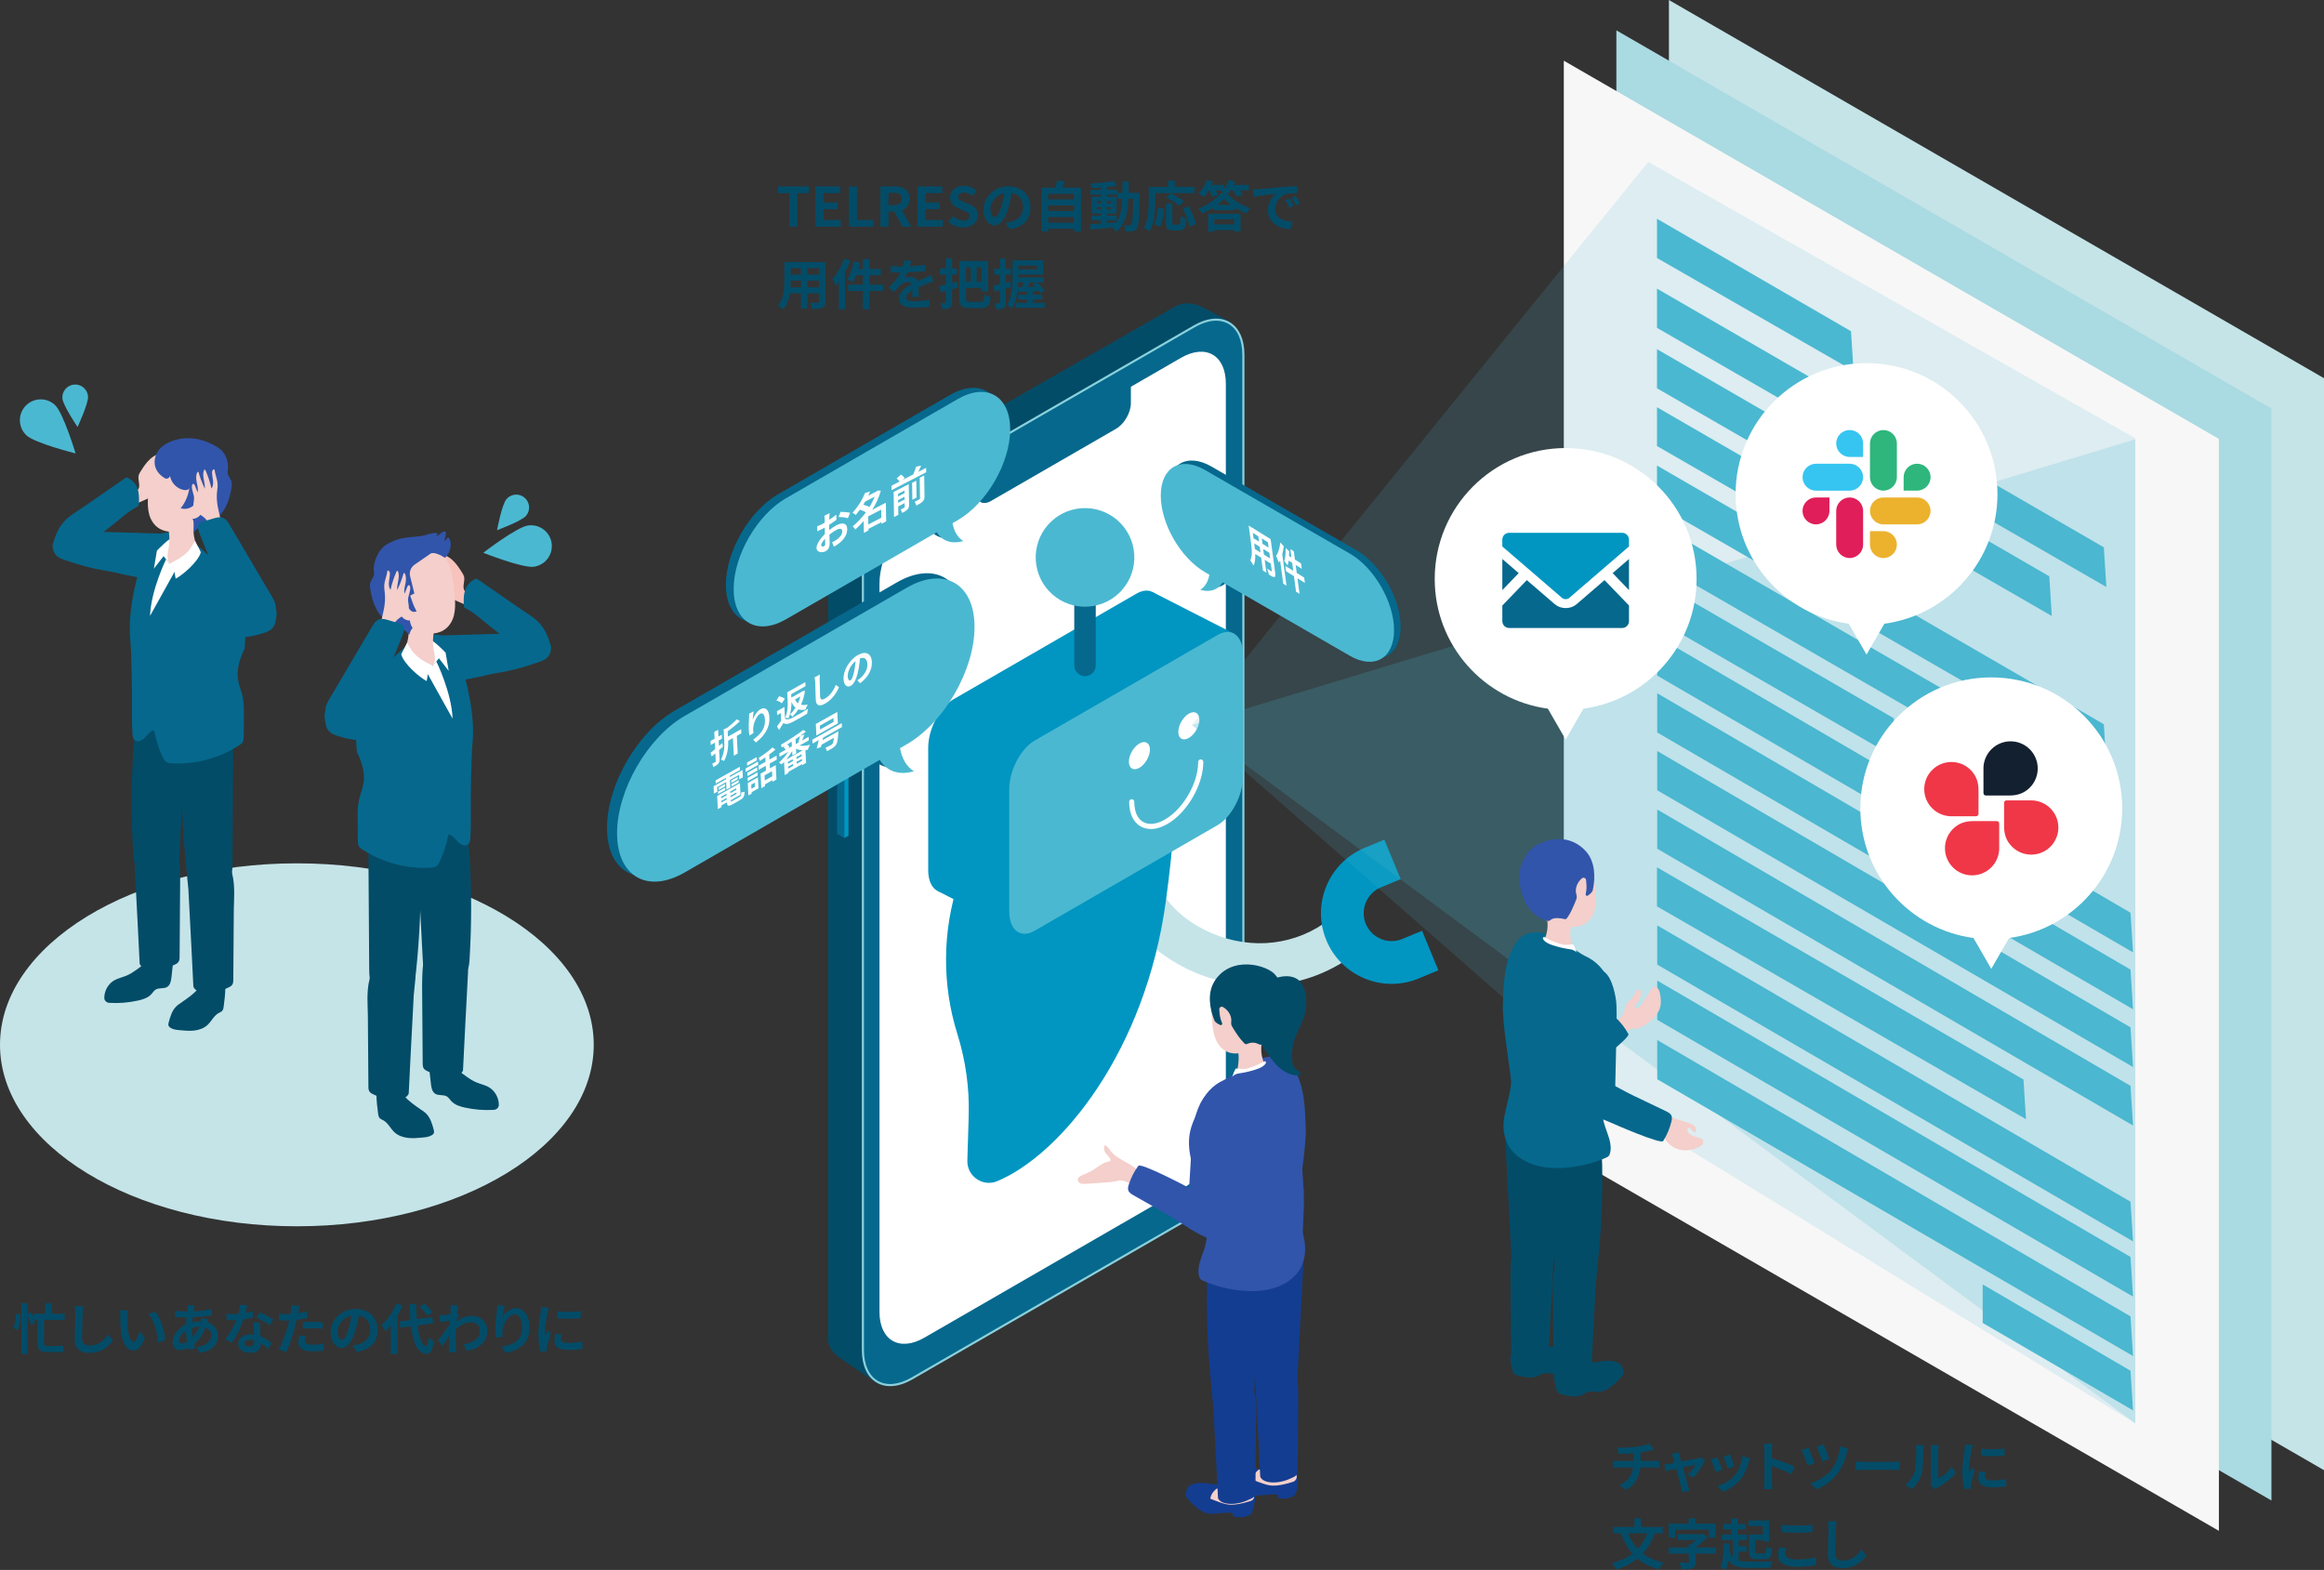 <?xml version="1.0" encoding="UTF-8"?> <svg xmlns="http://www.w3.org/2000/svg" viewBox="0 0 896.35 605.56"><rect x="0" y="0" width="896.35" height="605.56" fill="#333333" stroke="none"/><defs><style>.cls-1{fill:#f7c3bc;}.cls-1,.cls-2,.cls-3,.cls-4,.cls-5,.cls-6,.cls-7,.cls-8,.cls-9,.cls-10,.cls-11,.cls-12,.cls-13,.cls-14,.cls-15,.cls-16,.cls-17,.cls-18,.cls-19,.cls-20,.cls-21{stroke-width:0px;}.cls-2{fill:#e01e5a;}.cls-22{isolation:isolate;}.cls-3{fill:#f7f7f7;}.cls-4{fill:#aadae2;}.cls-5,.cls-19,.cls-20{fill:#4bb8d1;}.cls-6{fill:#f03748;}.cls-7{fill:#f4cfcb;}.cls-8{fill:#fff;}.cls-9{fill:#c5e4e8;}.cls-10{fill:#8ad1dd;}.cls-11{fill:#06688d;}.cls-12{fill:#034c68;}.cls-13{fill:#3155ab;}.cls-14{fill:#0096c1;}.cls-15{fill:#ecb22e;}.cls-16{fill:#2eb67d;}.cls-17{fill:#36c5f0;}.cls-18{fill:#13202f;}.cls-19{opacity:.2;}.cls-19,.cls-20,.cls-23{mix-blend-mode:multiply;}.cls-20{opacity:.15;}.cls-21{fill:#133d91;}</style></defs><g class="cls-22"><g id="_レイヤー_2"><g id="_レイヤー_2-2"><path class="cls-12" d="m346.17,533.04l116.6-67.22c3.54-2.95,12.16-10.99,12.16-23.11V124.39s-8.83-4.69-8.83-4.69c-5.29-3.04-9.16-3.62-13.44-1.15l-114.3,65.48c-10.49,6.06-19,20.79-19,32.91v299.18c0,4.22,2.69,6.66,6.8,9.17l12.59,8.54c2.48.75,5.15.47,7.42-.79Z"></path><path class="cls-11" d="m351.82,531.64l108.75-62.79c10.49-6.06,19-20.79,19-32.91V136.87c0-12.12-8.51-17.03-19-10.97l-108.75,62.79c-10.49,6.06-19,20.79-19,32.91v299.07c0,12.12,8.51,17.03,19,10.97Z"></path><path class="cls-8" d="m356.51,515.97l98.99-57.15c14.71-9.19,17.3-12.79,17.3-41.73V148.01c0-11.03-7.74-15.5-17.3-9.99l-98.99,57.15c-9.55,5.52-17.3,18.93-17.3,29.96v280.85c0,11.03,7.74,15.5,17.3,9.99Z"></path><path class="cls-11" d="m382.21,193.24l48.26-27.86c3.15-1.82,5.7-6.23,5.7-9.87v-10.62s-59.65,34.44-59.65,34.44v10.62c0,3.63,2.55,5.11,5.7,3.29Z"></path><path class="cls-10" d="m338.18,533.32c-3.72-2.15-5.77-6.64-5.77-12.65V221.6c0-12.23,8.61-27.15,19.2-33.26l108.75-62.79c5.21-3.01,10.12-3.48,13.84-1.33,3.72,2.15,5.77,6.64,5.77,12.65v299.08c0,12.23-8.62,27.15-19.2,33.26l-108.75,62.79c-3.06,1.77-6.01,2.66-8.69,2.66-1.88,0-3.62-.44-5.15-1.33Zm122.59-407.07l-108.75,62.79c-10.37,5.99-18.8,20.59-18.8,32.56v299.08c0,5.71,1.91,9.95,5.36,11.95,3.46,2,8.09,1.52,13.03-1.33l108.75-62.79c10.37-5.99,18.8-20.59,18.8-32.56V136.87c0-5.71-1.91-9.95-5.36-11.95-1.41-.81-3.01-1.22-4.75-1.22-2.53,0-5.35.86-8.28,2.55Z"></path><polygon class="cls-11" points="325.63 323.23 322.86 321.63 322.86 277.23 325.63 278.83 325.63 323.23"></polygon><polygon class="cls-14" points="325.63 323.23 327.25 322.29 327.25 277.89 325.63 278.83 325.63 323.23"></polygon><polygon class="cls-14" points="322.86 277.23 325.63 278.83 327.25 277.89 324.45 276.27 322.86 277.23"></polygon><path class="cls-9" d="m485.84,380.22c12.08,0,23.98-3.5,34.11-10.41,3.76-2.57,4.73-7.7,2.16-11.46-2.57-3.76-7.69-4.73-11.46-2.16-13.56,9.25-30.85,10.15-46.23,2.39-11.54-5.82-19.23-15.59-19.59-24.91-.18-4.55-4.02-8.09-8.55-7.92-4.55.18-8.1,4.01-7.92,8.56.6,15.45,11.57,30.39,28.65,39,9.17,4.62,19.06,6.91,28.84,6.91Z"></path><path class="cls-14" d="m536.74,379.5c3.53,0,7.06-.7,10.42-2.09l7.62-3.15-6.3-15.24-7.62,3.15c-2.66,1.1-5.59,1.1-8.25,0-2.66-1.1-4.73-3.17-5.83-5.83-2.27-5.49.35-11.81,5.84-14.08l7.62-3.15-6.3-15.24-7.62,3.15c-13.89,5.75-20.52,21.72-14.77,35.62,2.78,6.73,8.02,11.97,14.75,14.76,3.37,1.4,6.91,2.09,10.44,2.09Z"></path><path class="cls-14" d="m372.78,330.77c14.99-24.77,39.97-41.37,56.36-41.37,24.74,0,26.76,11.75,20.55,57.97-7.77,57.87-40.27,97.76-65.01,108.21-5.6,2.37-11.76-1.88-11.58-7.95l.52-17.14c.32-10.7-1.15-21.38-4.35-31.6h0c-5.99-19.12-5.85-39.64.41-58.68l3.11-9.45Z"></path><path class="cls-14" d="m367.82,343.03l70.5-40.7c5.42-3.13,9.82-11.53,9.82-18.77v-47.15c0-7.23-4.4-10.56-9.82-7.43l-70.5,40.7c-5.42,3.13-9.82,11.53-9.82,18.77v47.15c0,7.23,4.4,10.56,9.82,7.43Z"></path><polygon class="cls-14" points="389.26 330.33 392.91 359.64 361.75 343.73 389.26 330.33"></polygon><polygon class="cls-14" points="476.08 244.48 444.65 228.42 445.54 258.83 476.08 244.48"></polygon><path class="cls-5" d="m399.08,358.99l70.5-40.7c5.42-3.13,9.82-11.53,9.82-18.77v-47.15c0-7.23-4.4-10.56-9.82-7.43l-70.5,40.7c-5.42,3.13-9.82,11.53-9.82,18.77v47.15c0,7.23,4.4,10.56,9.82,7.43Z"></path><path class="cls-8" d="m454.46,282.3c0,2.59,1.82,3.64,4.06,2.34,2.24-1.29,4.06-4.44,4.06-7.03s-1.82-3.64-4.06-2.34c-2.24,1.29-4.06,4.44-4.06,7.03Z"></path><path class="cls-8" d="m443.86,319.77c2,0,4.19-.66,6.44-1.96,7.61-4.4,13.81-15.12,13.81-23.91,0-.55-.44-.99-.99-.99s-.99.44-.99.99c0,8.16-5.75,18.12-12.82,22.2-3.24,1.87-6.23,2.2-8.42.93-2.2-1.27-3.4-4.02-3.4-7.76,0-.55-.44-.99-.99-.99s-.99.44-.99.99c0,4.47,1.56,7.84,4.39,9.47,1.19.68,2.52,1.02,3.96,1.02Z"></path><path class="cls-8" d="m435.4,293.81c0,2.59,1.82,3.64,4.06,2.34,2.24-1.29,4.06-4.44,4.06-7.03s-1.82-3.64-4.06-2.34c-2.24,1.29-4.06,4.44-4.06,7.03Z"></path><path class="cls-11" d="m418.48,260.8h0c2.29,0,4.15-1.86,4.15-4.15v-25.45c0-2.29-1.86-4.15-4.15-4.15h0c-2.29,0-4.15,1.86-4.15,4.15v25.45c0,2.29,1.86,4.15,4.15,4.15Z"></path><circle class="cls-5" cx="418.48" cy="215.02" r="19.02" transform="translate(-29.04 69.81) rotate(-9.22)"></circle><path class="cls-7" d="m430.89,455.5c1.14-.43,2.43-.1,3.56.36,1.13.46,2.2,1.08,3.38,1.37,1.54.38,3.41.08,4.07-1.65.25-.65.22-1.39-.03-2.04-.51-1.33-1.51-1.63-2.63-2.16-1.14-.53-2.14-1.47-3.24-2.12-2.34-1.38-4.88-2.52-6.86-4.42-1.01-.96-1.6-2.53-2.82-3.01-.22-.09-.47.08-.48.32-.04.87.04,1.92.53,2.54.57.72,1.26,1.35,1.76,2.12.2.31.35.78.07,1.02-.12.1-.29.12-.45.15-2.7.43-4.73,2.59-7.14,3.89-1.13.61-2.35,1.02-3.51,1.57-.61.29-1.27.69-1.4,1.36-.14.7.41,1.39,1.07,1.66.66.27,1.4.22,2.11.16,6.58-.51,10.68-.61,12.01-1.12Z"></path><path class="cls-13" d="m491.21,462.17c-1.16,0-2.14-.84-2.34-1.98-2.35-13.47-.68-27.12-1.01-40.85-.07-3.16.38-10.12,5.01-10.08,4.2.03,6.59,8.17,7.21,11.3.35,1.75.49,3.54.64,5.32.71,8.71,1.42,23.95,2.13,33.75.1,1.37-.99,2.54-2.36,2.54h-9.28Z"></path><path class="cls-13" d="m501.17,456.26c2.72.49,1.49,11.45,1.35,17.72-.05,2.02-.61,21.11-2.2,21.31-2.71.35-5.48.23-8.15-.34-.72-.15-1.48-.37-1.98-.91-.63-.69-.67-1.72-.67-2.65-.03-4.68-.05-9.35-.08-14.03-.04-6.88-1.34-15.41,0-20.71.73-2.89,11.73-.39,11.73-.39Z"></path><path class="cls-7" d="m492.05,492.87c-.97,1.58-.34,3.67-.9,5.44-.24.76-.69,1.43-1.09,2.12-1.5,2.61-2.25,5.65-2.12,8.66.02.35.05.73.26,1.01.21.29.65.43.92.21.18-.55-.01-1.15.01-1.73.03-.58.49-1.25,1.05-1.08.44.13.58.68.61,1.14.17,2.16-.33,4.37-1.41,6.25-.3.52-.61,1.24-.16,1.63.14.12.31.17.49.21,1.67.37,3.42-.13,4.95-.89.63-.32,1.26-.69,1.71-1.23.59-.69.84-1.6,1.08-2.48.78-2.87,1.58-5.81,1.39-8.78-.15-2.5-.18-6.33-.91-8.68-.35-1.12-.27-1.2-1.39-1.67-.4-.17-4.31-.47-4.51-.14Z"></path><path class="cls-21" d="m499.3,576.82c.37-.41.53-.95.68-1.48.61-2.22.95-4.54.31-6.72-.95-3.23-8.72-1.66-13-1.86-2.15-.1-4.26-.63-6.41-.53-2.15.09-4.09.33-4.97,2.2-.14.29-.64,1.27-.58,1.58.06.3.05.84.24,1.08,1.13,1.45,2.48,2.63,3.94,3.79,1.46,1.16,3.29,2,5.22,2,1.2,0,6.68-.71,7.83-.39.73.21-.1,1.07.62,1.29,3.3,1.01,6.13-.96,6.13-.96Z"></path><path class="cls-7" d="m483.08,570.73c.16-2.29,2.46-3.91,2.46-3.91,0,0,4.21.28,7.74,0,8.03-.65,7.82,3.98,5.38,4.76-7.27,2.35-9.48,1.2-10.41,1.02-.93-.18-5.18-1.87-5.18-1.87Z"></path><path class="cls-21" d="m491.38,482.77c-2.86.46-5.82,2.09-6.95,5.17-.49,1.33-.59,2.8-.68,4.24-.77,12.43-.78,24.94-.04,37.39.09,1.46.2,2.98.84,4.25,1.25,2.5,4.04,3.21,6.5,3.61,2.79.46,6.07.67,7.92-1.78,1.25-1.66,1.43-4.05,1.54-6.26.68-13.06,1.35-26.13,2.03-39.19.15-2.83.12-6.88-2.77-7.76-2.22-.68-6.14-.03-8.37.33Z"></path><path class="cls-21" d="m486.05,569.54c1.03,2.75,6.92,3.01,11.68.74.94-.45,2.08-.75,2.52-1.7.23-.51.24-1.08.25-1.64.06-8.5.13-17,.19-25.5.04-5.87.57-26-11.21-19.35-1.69.95-3.08,2.44-3.92,4.19-1.19,2.48-1.46,5.34-1.3,8.09.53,9.29,1.8,35.17,1.8,35.17Z"></path><path class="cls-7" d="m466.82,578.09c.16-2.29,2.46-3.91,2.46-3.91,0,0,4.36-1.05,7.74,0,3.38,1.05,7.82,3.98,5.38,4.76-7.27,2.35-9.48,1.2-10.41,1.02-.93-.18-5.18-1.87-5.18-1.87Z"></path><path class="cls-21" d="m482.49,584.01c.49-.34.55-1.06.69-1.64.62-2.46,1.62-5.35.25-7.49-1.63-2.55-9.17-1.95-13.66-2.22-2.25-.14-4.48-.74-6.73-.66-2.26.08-4.29.33-5.2,2.4-.14.32-.66,1.41-.59,1.76.06.33.06.94.26,1.21,1.2,1.63,2.63,2.95,4.18,4.26,1.55,1.31,3.47,2.27,5.5,2.28,1.26,0,6.8-.72,8.01-.35.77.24-.06,1.27.73,1.43,2.91.58,5.22-.03,6.56-.98Z"></path><path class="cls-7" d="m466.82,578.09c.16-2.29,2.46-3.91,2.46-3.91,0,0,4.2-.05,7.74,0,7.1.09,7.82,3.98,5.38,4.76-7.27,2.35-9.48,1.2-10.41,1.02-.93-.18-5.18-1.87-5.18-1.87Z"></path><path class="cls-21" d="m469.76,577.81c1.03,2.75,6.92,3.01,11.68.74.94-.45,2.08-.75,2.52-1.7.23-.51.24-1.08.25-1.64.06-8.5.13-17,.19-25.5.04-5.87,2.12-21.65-11.21-19.35-2.8.48-4.46-.17-5.3,1.58-1.19,2.48-.08,7.95.08,10.7.53,9.29,1.8,35.17,1.8,35.17Z"></path><path class="cls-21" d="m472.72,487.03c-2.83.58-5.72,2.35-6.71,5.48-.43,1.35-.47,2.82-.49,4.27-.21,12.45.34,24.95,1.64,37.35.15,1.46.33,2.97,1.03,4.21,1.36,2.44,4.18,3.02,6.65,3.32,2.8.34,6.09.4,7.83-2.13,1.18-1.71,1.24-4.11,1.26-6.32.09-13.08.18-26.16.27-39.24.02-2.83-.19-6.88-3.11-7.63-2.25-.58-6.14.25-8.35.7Z"></path><path class="cls-13" d="m500.44,464.98c.06,3.55,2.28,10.64,2.75,14.12.47,3.48.07,7.15-1.7,10.24-1.99,3.47-5.61,5.98-9.58,7.31-3.97,1.32-8.29,1.54-12.5,1.2-5.29-.43-10.5-1.72-15.32-3.81-.39-.17-.79-.35-1.08-.66-.26-.28-.4-.65-.5-1.01-1.02-3.61.95-7.28,2.05-10.87,2.12-6.94.99-14.4-1.15-21.33-2.3-7.43-5.77-14.93-4.6-22.58.69-4.47,2.57-7.03,4.09-11.26,1.51-4.19,4.87-7.86,9.19-9.76,1.57-.69,3.62-2.41,5.17-3.15,2.4-1.15,4.42-2.89,6.75-4.15,3.95-2.14,9.42-2.65,12.81.21,1.07.9,1.84,2.06,2.52,3.24,3.83,6.68,3.95,14.5,4.26,22.07.35,8.29-3.2,27.45-3.16,30.19Z"></path><path class="cls-13" d="m469.44,474.3c1.16,0,2.14-.84,2.34-1.98,2.35-13.47.68-27.12,1.01-40.85.07-3.16-.38-10.12-5.01-10.08-4.2.03-6.59,8.17-7.21,11.3-.35,1.75-.49,3.54-.64,5.32-.71,8.71-1.42,23.95-2.13,33.75-.1,1.37.99,2.54,2.36,2.54h9.28Z"></path><path class="cls-13" d="m470.78,474.92c2.58-4.91.45-10.99-4.58-13.31-2.49-1.15-5.21-2.17-7.51-3.4-1.78-.95-18.7-9.81-19.65-8.52-1.63,2.2-2.88,4.67-3.69,7.28-.22.71-.41,1.47-.17,2.17.3.89,1.17,1.42,1.98,1.88,4.06,2.31,8.13,4.62,12.19,6.93,5.98,3.4,12.78,8.71,18.06,10.14,1.15.31,2.35-1.23,3.38-3.19Z"></path><path class="cls-7" d="m492.82,388.71c-.28,9.23-3.87,13.69-8.33,15.55-4.46,1.87-9.92,3.78-13.79-.49-2.75-3.03-2.99-7.58-3.35-11.55-1.15-12.81,2.71-15.91,10.17-18.09,7.46-2.18,15.61,4.08,15.29,14.57Z"></path><path class="cls-7" d="m477.02,416.07c.32.63,1.33.51,2.04.5,2.95-.06,6.88-.89,8.9-3.04.35-.38.73-.82.72-1.33-.01-.42-.28-.78-.52-1.13-1.1-1.66-1.56-3.62-1.7-5.58-.1-1.44.27-3.16-.2-4.55-1.07-3.12-5.84-2.35-8.14-1.31-.57.26-1.15.61-1.38,1.18-.26.65-.01,1.38.2,2.05.8,2.55,1.01,5.28.59,7.92-.19,1.2-.78,4.75-.5,5.31Z"></path><path class="cls-12" d="m468.43,378.47c-2.8,4.44-1.99,10.39.01,15.24.24.58,1.25,1.22,2.19,1.65.45.21.92-.25.72-.71-.94-2.24-.92-3.45-1.08-5.29-.07-.78.77-1.31,1.45-.92.97.56,1.8,1.37,2.38,2.33.51.85.83,1.83.81,2.83-.01.5-.11,1.01-.02,1.5.09.52.38.99.67,1.44,1.28,2.03,2.58,4.09,4.28,5.79.19.19.41.39.68.43.28.04.55-.1.81-.22,1.16-.51,2.53-.51,3.68,0,.41.18.82.43,1.27.43.55,0,1.03-.36,1.46-.7.95-.75,1.89-1.5,2.84-2.26.52-.42,1.05-.84,1.5-1.33.54-.6.96-1.3,1.34-2.02,1.94-3.72,2.59-7.98,1.88-12.11-.83-4.86-.38-4.83-3.47-8.58-3.11-3.77-17.03-7.63-23.41,2.5Z"></path><path class="cls-8" d="m475.26,415.64s9.11,1.23,13.63-4.22c.49-.59-.61-1.52-.97-2.16-1.82,1.01-3.73,1.85-5.71,2.52-.85.28-1.72.54-2.61.56-.63.01-2.98-.2-2.98-.2-1.02,1.69-1.37,3.5-1.37,3.5Z"></path><path class="cls-13" d="m489.77,410.66c.1.64-.11,1.28-.37,1.88-.4.9-.92,1.77-1.7,2.38-.54.41-1.17.68-1.81.91-3.56,1.28-7.42,1.41-11.2,1.25-.08,0-.17-.02-.2-.09-.01-.04,0-.08,0-.11.23-1.04.96-1.96,1.92-2.43.71-.34,1.51-.44,2.29-.56,2-.31,3.98-.79,5.9-1.45,1.11-.38,2.26-.86,3.12-1.68.29-.27.67-1.15,1.02-1.26.54-.17.98.76,1.04,1.17Z"></path><path class="cls-12" d="m495.46,376.57c2.16-.18,4.47.38,5.99,1.99,1.24,1.32,1.81,3.17,2.11,4.99.36,2.16.4,4.4-.04,6.55-.88,4.3-3.58,7.99-4.65,12.24-.42,1.67-.58,3.41-.61,5.14-.03,1.96.29,4.24,1.91,5.24.36.22.77.37,1.08.67.31.3.47.84.2,1.18-.21.27-.58.3-.91.29-2.69-.05-5.23-1.4-7.28-3.22-2.05-1.82-3.66-4.11-5.23-6.39-.36-.53-.73-1.05-1.03-1.62-1.38-2.52-1.64-5.57-1.35-8.46.81-8.11,3.12-14.55,4.62-16.52s5.21-2.08,5.21-2.08Z"></path><ellipse class="cls-9" cx="114.5" cy="403" rx="114.5" ry="70"></ellipse><path class="cls-7" d="m53.58,188.14c.42-1.56-.5-3.26-.08-4.82.15-.54.44-1.03.74-1.5,1.06-1.7,2.17-3.4,3.66-4.75,1.49-1.35,3.4-2.33,5.41-2.31.46.83.17,1.89-.3,2.71-.48.82-1.14,1.54-1.49,2.42-1.03,2.55.77,5.54-.06,8.17-.95,2.99-3.99,4.07-7.3,5.52-1.06.46-2.38,1.02-3.33,1.69-1.26.89-3.2.44-4.09-.83-2.79-4.02,6-3.16,6.85-6.29Z"></path><path class="cls-11" d="m61.98,205.81c2.5.3,3.42.85,5.64,2.02,7.29,3.85,4.8,14.15-1.9,15.47-3.35.66-6.8-.22-10.22-.39-4.18-.21-10.7-2.18-15.6-2.94-3.7-.57-8.82-1.89-12.35-3.13-3.53-1.24-7.28-1.87-6.61-5.45l2.43-6.69,38.61,1.12Z"></path><path class="cls-11" d="m48.12,184.51c.36-.2.81-.47,1.16-.26,2.62,1.56,4.86,3.45,4.24,10.58-.05.53-.72.64-1.17.9-4.1,2.36-7.28,5.61-10.66,8.09-5.15,3.77-8.54,8.89-8.54,8.89-3.26,2.96-9.03,3.52-12.12.46-.5-.49-.63-1.73-.73-2.44-.12-.79.33-1.52.54-2.29,1.27-4.44,3.73-7.83,6.99-9.95,3.26-2.12,20.3-13.96,20.3-13.96Z"></path><path class="cls-12" d="m59.56,279.27c-3.05.49-6.2,2.23-7.41,5.51-.52,1.41-.63,2.98-.73,4.52-.82,13.25-.84,26.58-.04,39.86.09,1.56.21,3.17.89,4.53,1.34,2.67,4.3,3.42,6.92,3.85,2.97.49,6.47.71,8.44-1.89,1.34-1.77,1.52-4.31,1.64-6.67.72-13.93,1.44-27.85,2.16-41.78.16-3.02.12-7.33-2.95-8.28-2.37-.73-6.55-.03-8.93.35Z"></path><path class="cls-12" d="m53.88,371.76c1.1,2.93,7.38,3.21,12.45.79,1.01-.48,2.22-.8,2.68-1.82.25-.54.26-1.15.26-1.75.07-9.06.14-18.12.2-27.18.05-6.26.6-27.72-11.95-20.63-1.8,1.02-3.28,2.6-4.18,4.47-1.27,2.65-1.55,5.69-1.39,8.62.56,9.9,1.92,37.49,1.92,37.49Z"></path><path class="cls-12" d="m48.75,376.33c-1.52.64-3.17.96-4.61,1.76-2.4,1.34-3.91,4.07-3.92,6.8,0,1.03.84,1.85,1.87,1.92,3.73.23,7.5-.06,11.15-.88,1.89-.42,3.86-1.04,5.16-2.49.54-.59.96-1.32,1.64-1.74,1.3-.8,3.12-.22,4.42-1.01,1.24-.75,1.52-2.4,1.68-3.84.15-1.33.3-2.66.44-3.99.06-.58.12-1.19-.12-1.71-.34-.73-1.16-1.09-1.94-1.3-6.88-1.84-10.2,4.15-15.76,6.48Z"></path><path class="cls-12" d="m74.59,380.58c1.1,2.93,7.38,3.21,12.45.79,1.01-.48,2.22-.8,2.68-1.82.25-.54.26-1.15.26-1.75.07-9.06.14-18.12.2-27.18.05-6.26,2.26-23.08-11.95-20.63-2.98.51-4.75-.19-5.65,1.68-1.27,2.65-.08,8.48.08,11.41.56,9.9,1.92,37.49,1.92,37.49Z"></path><path class="cls-12" d="m77.74,283.8c-3.02.62-6.1,2.51-7.16,5.84-.46,1.44-.5,3.01-.53,4.55-.23,13.28.36,26.6,1.74,39.82.16,1.55.35,3.16,1.09,4.48,1.46,2.6,4.45,3.22,7.09,3.54,2.99.36,6.5.42,8.35-2.27,1.26-1.83,1.33-4.38,1.34-6.74.1-13.95.19-27.89.29-41.84.02-3.02-.21-7.33-3.32-8.13-2.4-.62-6.55.26-8.9.75Z"></path><path class="cls-12" d="m70.17,386.55c-.77.52-1.56,1.02-2.22,1.67-1.6,1.58-2.26,3.86-2.86,6.03-.13.47-.26.97-.07,1.42.14.33.42.58.73.78,1.05.66,2.34.8,3.57.91,1.85.18,3.72.35,5.57.14,1.85-.21,3.7-.84,5.08-2.09,1.62-1.47,2.54-3.74,4.49-4.73.37-.19.78-.33,1.09-.61.53-.48.65-1.25.74-1.96.3-2.32.59-4.64.62-6.98,0-.37,0-.77-.21-1.08-.16-.24-.41-.41-.66-.56-1.35-.85-2.83-1.7-4.43-1.61-2.29.14-3.83,2.07-5.27,3.63-1.79,1.95-4,3.55-6.19,5.02Z"></path><path class="cls-11" d="m51.07,283.16c.06.7.15,1.45.54,2,.96,1.37,2.95.67,4.1-.49,1.16-1.16,2.18-2.74,3.71-2.99.69,3.54,1.79,6.98,3.26,10.2.33.72.7,1.46,1.3,1.91.64.49,1.45.57,2.22.62,9.04.55,18.2-1.9,26.08-6.95.54-.34,1.09-.73,1.39-1.34.29-.59.31-1.3.32-1.97.03-2.59.05-5.17.08-7.76.03-2.61.05-5.26-.51-7.79-.5-2.24-1.44-4.34-1.77-6.62-.59-4.06.82-8.14,2.55-11.75,0,0,2.9-23.59-9.67-32.41-2.59-1.81-4.75-4.16-7.13-6.24-1.96-1.72-3.95-3.45-6.21-4.6-2.26-1.15-4.77-1.67-7.24-1.51-1.82.12-3.66.62-5.17,1.77-4.01,3.06-4.49,9.36-5.83,14.63-3.55,13.94-3.22,21.04-2.78,25.68.44,4.64.7,21.4.61,26.04-.09,4.64.16,9.56.16,9.56Z"></path><path class="cls-8" d="m68.35,206.23c-3.24,1.16-7.83,6.17-7.83,6.17l-1.17,6.93,3.73-4.81,2.37,2.89,2.89-11.18Z"></path><path class="cls-7" d="m84.75,189.44c-2,9.64-6.59,13.65-11.62,14.79-5.03,1.14-11.11,2.13-14.39-3.06-2.33-3.69-1.74-8.51-1.38-12.74,1.17-13.66,5.79-16.2,14.03-17.11,8.24-.91,15.63,7.17,13.36,18.13Z"></path><path class="cls-13" d="m61.49,173.27c2.29-2.84,11.65-7.67,22.72-.56,2.68,1.73,4.04,5.18,3.7,8.36-.05.49-.15.98-.08,1.47.14,1.1,1.04,1.96,1.39,3.02.28.86.18,1.79.04,2.68-.39,2.53-1.04,5.05-2.23,7.32s-2.94,4.29-5.18,5.53c-2.38,1.32-5.39,1.85-6.98,4.06-.13.18-.37.39-.54.25-.18-.9-.6-1.75-1.21-2.44.58-.85.94-1.85,1.04-2.87,1.13.1,2.25-.48,3-1.34.74-.86,1.15-1.96,1.36-3.08.14-.73.2-1.53-.14-2.2-.34-.67-1.19-1.12-1.86-.8-.5.24-.75.8-1.04,1.28-1.15,1.89-3.69,2.81-5.79,2.09,1.81-2.23,2.97-4.98,3.33-7.83-.21.76-1.21.93-1.99.81-2.71-.42-5.02-2.74-5.44-5.45-.18.8-1.27,1.32-1.97.91-5.12-3.05-4.71-8-2.13-11.21Z"></path><path class="cls-7" d="m76.44,211.24c.25.37.54.76.55,1.21.02.55-.38,1.02-.76,1.42-2.15,2.3-4.69,4.72-7.84,4.78-.76.01-1.53-.12-2.17-.53-1.09-.7-1.58-2.06-1.61-3.36-.04-1.29.3-2.56.5-3.84.45-2.81.23-5.73-.63-8.45-.22-.71-.49-1.49-.21-2.18.25-.61.87-.99,1.47-1.26,2.46-1.11,7.54-1.93,8.68,1.4.51,1.48.11,3.32.22,4.85.15,2.09.63,4.18,1.81,5.95Z"></path><path class="cls-8" d="m65.45,217.41l1.53,1.24.76,4.57c2.77-1.45,8.77-6.6,9.72-10.22l-2.23-4.36-2.08,3.34c-1.36,1.58-3.01,2.9-4.85,3.9l-2.85,1.53Z"></path><path class="cls-8" d="m64.07,215.72s-5.83,11.78-6.2,21.84l10.52-18.92-2.93-1.24-1.39-1.69Z"></path><path class="cls-11" d="m85.06,219.97c-.33,0-4.75.66-5,.91-.28.28-.39.77-.46,1.24-.49,2.93-.29,6.07-.04,9.16.26,3.2.64,6.65,2.25,9.17.81,1.27,1.87,2.2,2.97,2.92,5.41,3.58,11.5,2.56,16.99.77,1.57-.51,3.25-1.2,4.07-3.06.65-1.47.62-3.4.41-5.21-.34-2.9-1.21-5.99-3.02-7.73-1-.96-2.18-1.4-3.33-1.79-3.46-1.17-6-3.18-9.49-3.81-2.96-.54-2.26-2.5-5.34-2.55Z"></path><path class="cls-7" d="m83.72,189.74c.1-1.04.27-2.09.2-3.14-.12-1.86-.98-3.6-1.17-5.45-.42-.38-.95.37-.96.94-.03,2.16,1.09,4.6-.24,6.3-.55-2.41-1.32-4.77-2.31-7.04-.1-.24-.46-.24-.56,0-.88,2.11.5,4.74.32,7.14-1-2.03-1.81-4.16-2.41-6.34-.05-.2-.31-.23-.42-.06-.64,1.03-.59,2.41-.35,3.63.27,1.39.71,2.8.39,4.18-.35-.88-.7-1.76-1.05-2.64-.13-.32-.37-.7-.71-.62-.24.06-.35.33-.39.58-.29,1.67.78,3.29.79,4.98.01,1.14-.46,2.29-.22,3.41.58,2.61,4.45,3.2,5.39,5.7.56,1.48-.03,3.42,1.09,4.54,2.88,2.88,4.67-2.7,4.17-4.79-.92-3.88-1.97-7.25-1.58-11.33Z"></path><path class="cls-11" d="m106.35,233.98c-.11-1.56-.93-2.97-1.72-4.31-5.34-9.06-10.69-18.11-16.03-27.17-.62-1.05-1.3-2.15-2.4-2.67-1.79-.83-3.83.21-5.74.71-1.5.39-3.35.66-3.94,2.09-.4.96,0,2.05.38,3.02,3.51,8.74,7.02,17.48,10.52,26.22,1.2,2.99,2.44,6.04,4.55,8.48,2.11,2.44,5.3,4.18,8.49,3.73,3.79-.54,6.73-4.49,6.16-8.27l-.28-1.83Z"></path><path class="cls-5" d="m29.92,164.71s-5.64-8.31-5.86-11.04c-.22-2.73,1.82-5.12,4.55-5.34,2.73-.22,5.12,1.82,5.34,4.55.22,2.73-4.04,11.83-4.04,11.83Z"></path><path class="cls-5" d="m29.16,174.89s-15.78-3.94-19-7c-3.21-3.06-3.34-8.15-.27-11.36,3.06-3.21,8.15-3.34,11.36-.27,3.21,3.06,7.91,18.64,7.91,18.64Z"></path><path class="cls-1" d="m178.89,227.24c-.43-1.58.5-3.29.08-4.87-.15-.55-.45-1.04-.75-1.52-1.07-1.72-2.2-3.44-3.7-4.81-1.5-1.36-3.44-2.35-5.47-2.33-.46.84-.18,1.91.31,2.74.48.83,1.15,1.56,1.51,2.45,1.05,2.58-.78,5.6.07,8.26.96,3.02,4.03,4.12,7.38,5.58,1.07.47,2.41,1.03,3.37,1.71,1.28.9,3.24.45,4.13-.84,2.82-4.06-6.06-3.19-6.93-6.36Z"></path><path class="cls-11" d="m170.4,245.1c-2.52.3-3.46.86-5.7,2.04-7.37,3.89-4.85,14.3,1.92,15.64,3.39.67,6.87-.22,10.33-.4,4.22-.21,10.82-2.21,15.77-2.97,3.74-.58,8.92-1.92,12.48-3.17,3.57-1.25,7.36-1.89,6.68-5.51l-2.45-6.76-39.03,1.13Z"></path><path class="cls-11" d="m184.41,223.57c-.36-.2-.81-.48-1.17-.27-2.65,1.58-4.92,3.49-4.29,10.69.05.53.73.65,1.19.91,4.14,2.39,7.36,5.67,10.78,8.18,5.21,3.82,8.63,8.99,8.63,8.99,3.29,2.99,9.13,3.56,12.26.46.51-.5.64-1.75.74-2.47.12-.79-.33-1.54-.55-2.32-1.28-4.49-3.77-7.92-7.07-10.06-3.29-2.14-20.52-14.12-20.52-14.12Z"></path><path class="cls-12" d="m172.85,319.37c3.08.49,6.27,2.26,7.49,5.57.53,1.43.64,3.02.74,4.57.83,13.4.85,26.88.04,40.3-.09,1.57-.22,3.21-.9,4.58-1.35,2.7-4.35,3.45-7,3.9-3,.5-6.54.72-8.53-1.92-1.35-1.79-1.54-4.36-1.66-6.74-.73-14.08-1.46-28.16-2.19-42.24-.16-3.05-.12-7.42,2.98-8.37,2.4-.73,6.62-.03,9.03.35Z"></path><path class="cls-12" d="m178.59,412.88c-1.11,2.96-7.46,3.24-12.59.8-1.02-.48-2.24-.81-2.71-1.84-.25-.54-.26-1.16-.26-1.76-.07-9.16-.14-18.32-.21-27.48-.05-6.33-.61-28.03,12.08-20.86,1.82,1.03,3.32,2.63,4.22,4.52,1.28,2.68,1.57,5.76,1.4,8.72-.57,10.01-1.94,37.91-1.94,37.91Z"></path><path class="cls-12" d="m183.78,417.5c1.54.65,3.21.97,4.66,1.78,2.42,1.35,3.95,4.11,3.96,6.87,0,1.04-.85,1.87-1.89,1.94-3.77.23-7.58-.07-11.27-.89-1.91-.43-3.9-1.06-5.21-2.51-.54-.6-.97-1.34-1.66-1.76-1.32-.81-3.15-.22-4.47-1.03-1.25-.76-1.54-2.42-1.7-3.88-.15-1.34-.3-2.69-.45-4.03-.06-.58-.12-1.2.12-1.73.34-.74,1.17-1.1,1.96-1.31,6.95-1.86,10.31,4.19,15.94,6.56Z"></path><path class="cls-12" d="m157.65,421.79c-1.11,2.96-7.46,3.24-12.59.8-1.02-.48-2.24-.81-2.71-1.84-.25-.54-.26-1.16-.26-1.76-.07-9.16-.14-18.32-.21-27.48-.05-6.33-2.28-23.33,12.08-20.86,3.02.52,4.81-.19,5.71,1.7,1.28,2.68.08,8.57-.09,11.53-.57,10.01-1.94,37.91-1.94,37.91Z"></path><path class="cls-12" d="m154.46,323.95c3.05.63,6.16,2.54,7.24,5.9.46,1.45.5,3.04.53,4.6.23,13.42-.36,26.89-1.76,40.26-.16,1.57-.36,3.2-1.1,4.53-1.47,2.63-4.5,3.26-7.17,3.58-3.02.36-6.57.43-8.44-2.3-1.27-1.85-1.34-4.42-1.36-6.81-.1-14.1-.19-28.2-.29-42.3-.02-3.05.21-7.41,3.36-8.22,2.43-.63,6.62.27,9,.76Z"></path><path class="cls-12" d="m162.12,427.83c.78.52,1.57,1.03,2.24,1.69,1.62,1.6,2.29,3.9,2.89,6.1.13.47.26.99.08,1.44-.14.34-.43.59-.74.78-1.06.67-2.36.81-3.61.93-1.87.18-3.76.36-5.63.14-1.87-.21-3.74-.85-5.14-2.11-1.64-1.49-2.57-3.78-4.54-4.78-.38-.19-.79-.33-1.1-.61-.53-.48-.66-1.26-.75-1.98-.3-2.34-.6-4.7-.62-7.06,0-.38,0-.78.21-1.09.16-.25.41-.41.66-.57,1.37-.86,2.87-1.72,4.48-1.62,2.32.14,3.88,2.09,5.33,3.67,1.81,1.97,4.05,3.59,6.26,5.08Z"></path><path class="cls-11" d="m181.43,323.31c-.06.71-.16,1.46-.55,2.02-.97,1.39-2.98.68-4.15-.49s-2.21-2.77-3.75-3.02c-.7,3.58-1.81,7.06-3.3,10.31-.33.73-.71,1.48-1.31,1.94-.65.49-1.47.58-2.25.62-9.14.55-18.4-1.92-26.37-7.03-.54-.35-1.1-.73-1.41-1.35-.3-.59-.31-1.31-.32-2-.03-2.61-.06-5.23-.08-7.84-.03-2.64-.05-5.32.51-7.88.5-2.26,1.45-4.39,1.79-6.69.6-4.1-.83-8.23-2.58-11.88,0,0-2.93-23.85,9.78-32.77,2.61-1.83,4.8-4.21,7.21-6.31,1.98-1.74,3.99-3.49,6.28-4.65,2.29-1.16,4.82-1.68,7.32-1.52,1.84.12,3.7.63,5.23,1.79,4.05,3.09,4.54,9.46,5.9,14.79,3.59,14.09,3.26,21.27,2.81,25.96s-.71,21.63-.61,26.33c.1,4.7-.17,9.66-.17,9.66Z"></path><path class="cls-8" d="m163.96,245.53c3.28,1.17,7.91,6.24,7.91,6.24l1.19,7-3.77-4.86-2.4,2.92-2.93-11.3Z"></path><path class="cls-7" d="m155.78,250.59c-.25.38-.54.77-.56,1.22-.02.56.39,1.03.77,1.44,2.18,2.32,4.75,4.77,7.93,4.83.76.01,1.55-.12,2.19-.54,1.1-.7,1.59-2.09,1.63-3.39.04-1.31-.3-2.59-.51-3.88-.45-2.84-.23-5.79.64-8.54.23-.72.5-1.51.21-2.2-.25-.62-.88-1-1.49-1.27-2.49-1.12-7.62-1.95-8.78,1.41-.51,1.5-.11,3.36-.22,4.91-.15,2.12-.64,4.23-1.83,6.02Z"></path><path class="cls-7" d="m147.5,228.53c2.02,9.75,6.67,13.8,11.75,14.95,5.08,1.15,11.23,2.16,14.55-3.1,2.36-3.73,1.76-8.61,1.39-12.89-1.18-13.81-5.85-16.38-14.18-17.3-8.33-.92-15.8,7.25-13.5,18.33Z"></path><path class="cls-13" d="m158.21,229.74c.98,2.82,1.17,3.67,2.48,6.09-2.12.73-2.78-.8-3.94-2.71-.35-.58-.64-1.28-1.39-1.4-.51-.08-1.01.18-1.33.59-.56.73-.51,1.68-.35,2.55.22,1.13.63,2.24,1.38,3.11s1.89,1.45,3.03,1.35c.1,1.04.46,2.04,1.05,2.9-.61.7-1.04,1.56-1.22,2.47-.17.15-.41-.07-.54-.25-1.6-2.24-4.65-2.77-7.06-4.11-2.27-1.25-4.03-3.3-5.23-5.59-1.2-2.3-1.86-4.84-2.26-7.4-.14-.9-.24-1.84.04-2.71.35-1.07,1.26-1.93,1.4-3.05.06-.49-.03-.99-.08-1.49-.35-3.21,1.81-8.05,4.52-9.8,6.34-4.08,11.24-2.63,15.43-3.93,4.92-1.53,5.03-.56,4,.5,0,0,.9-.24,1.93-1.18,1.02-.95,2.21-1,1.88.51l-.53,2.26s.33.32.95-.76c.62-1.08,1.39.71,1.46,1.81,0,.06,0,.12,0,.18.1,2.07-.72,4.08-2.23,5.49h0c-1.25-.88-4.3-2.48-5.56-1.61l-6.14,4.24c-1.45,1.01-2.14,2.8-1.71,4.52l1.62,6.57-1.59.84Z"></path><path class="cls-8" d="m166.89,256.83l-1.55,1.25-.77,4.63c-2.8-1.47-8.87-6.67-9.82-10.34l2.25-4.41,2.1,3.37c1.38,1.6,3.04,2.94,4.9,3.94l2.88,1.55Z"></path><path class="cls-8" d="m168.29,255.12s5.9,11.91,6.27,22.08l-10.64-19.12,2.96-1.25,1.4-1.71Z"></path><path class="cls-11" d="m147.06,259.41c.33,0,4.8.66,5.05.92.28.28.39.78.47,1.25.49,2.96.29,6.14.04,9.26-.26,3.24-.65,6.72-2.27,9.27-.82,1.29-1.89,2.22-3,2.95-5.47,3.62-11.63,2.59-17.18.78-1.58-.52-3.28-1.22-4.11-3.1-.66-1.49-.63-3.44-.42-5.26.34-2.94,1.23-6.06,3.05-7.81,1.01-.97,2.2-1.42,3.37-1.81,3.49-1.18,6.07-3.22,9.59-3.86,2.99-.54,2.29-2.53,5.4-2.58Z"></path><path class="cls-7" d="m148.42,228.85c-.1-1.06-.27-2.11-.2-3.17.12-1.88,1-3.64,1.19-5.51.43-.39.96.38.97.95.03,2.18-1.1,4.65.24,6.37.55-2.44,1.33-4.82,2.33-7.11.11-.24.46-.24.56,0,.89,2.13-.51,4.79-.32,7.22,1.01-2.05,1.83-4.2,2.44-6.41.05-.2.32-.24.43-.06.65,1.04.59,2.44.36,3.67-.27,1.4-.72,2.83-.4,4.22.35-.89.71-1.78,1.06-2.66.13-.32.38-.71.71-.63.24.06.35.34.39.58.3,1.69-.78,3.33-.8,5.04-.01,1.16.47,2.32.22,3.45-.58,2.64-4.5,3.23-5.45,5.76-.56,1.5.03,3.45-1.1,4.59-2.91,2.91-4.72-2.73-4.22-4.84.93-3.92,1.99-7.33,1.59-11.45Z"></path><path class="cls-11" d="m125.53,273.58c.11-1.57.94-3,1.74-4.36,5.4-9.16,10.81-18.31,16.21-27.47.62-1.06,1.31-2.18,2.43-2.7,1.81-.84,3.87.21,5.8.72,1.51.4,3.38.66,3.98,2.11.4.97,0,2.08-.39,3.06-3.55,8.84-7.09,17.68-10.64,26.51-1.21,3.02-2.46,6.11-4.6,8.57-2.13,2.46-5.35,4.23-8.58,3.77-3.83-.54-6.8-4.54-6.23-8.37l.28-1.85Z"></path><path class="cls-5" d="m191.7,204.5s9.43-3.46,11.2-5.56c1.77-2.09,1.51-5.22-.59-6.99-2.09-1.77-5.22-1.51-6.99.59-1.77,2.09-3.62,11.96-3.62,11.96Z"></path><path class="cls-5" d="m186.39,213.21s15.12,6,19.52,5.39c4.4-.61,7.46-4.68,6.85-9.07-.61-4.4-4.68-7.46-9.07-6.85-4.4.61-17.29,10.53-17.29,10.53Z"></path><path class="cls-12" d="m7.9,507.04c.02,2.02-.27,4.45-1.03,6l-1.74-.78c.67-1.28.97-3.57.99-5.46l1.78.23Zm9.05,2.06v8.61c0,1.09.23,1.45,1.16,1.45h4.05c.71,0,1.64-.06,2.18-.19.06.63.15,1.76.25,2.37-.48.15-1.53.19-2.5.19h-3.88c-2.88,0-3.78-.99-3.78-3.93v-8.5h-1.26c.15.4.25.78.32,1.09l-1.62.78c-.15-.9-.63-2.25-1.18-3.42v14.72h-2.44v-19.59h2.44v4.03l1.18-.5c.31.57.63,1.22.9,1.87v-1.34h4.72v-4.05h2.5v4.05h4.96v2.37h-8Z"></path><path class="cls-12" d="m31.88,506.6c-.08,2.27-.25,6.97-.25,9.57,0,2.12,1.26,2.81,2.9,2.81,3.46,0,5.67-2,7.18-4.28l1.91,2.31c-1.34,2.02-4.33,4.83-9.11,4.83-3.44,0-5.67-1.51-5.67-5.1,0-2.81.21-8.33.21-10.14,0-.99-.08-2-.27-2.83l3.38.04c-.12.88-.23,1.95-.27,2.79Z"></path><path class="cls-12" d="m49.19,508.01c-.02,1.37,0,2.94.13,4.45.29,3.02.92,5.1,2.25,5.1.99,0,1.83-2.46,2.23-4.14l2.1,2.56c-1.39,3.65-2.71,4.93-4.39,4.93-2.31,0-4.3-2.08-4.89-7.71-.21-1.93-.23-4.39-.23-5.67,0-.59-.04-1.49-.17-2.14l3.23.04c-.15.76-.25,1.97-.25,2.56Zm14.57,8.8l-2.75,1.07c-.34-3.38-1.45-8.48-3.74-11.09l2.67-.86c2,2.41,3.59,7.66,3.82,10.88Z"></path><path class="cls-12" d="m74.79,504.67c-.06.36-.15.73-.21,1.15,2.56-.1,4.83-.38,7.14-.92l.02,2.44c-2.06.38-4.87.63-7.45.74-.06.63-.13,1.28-.15,1.91,1.01-.23,2.1-.38,3.13-.38h.38c.08-.42.17-.94.19-1.26l2.56.61c-.08.23-.25.67-.38,1.07,2.44.8,4.05,2.71,4.05,5.14,0,2.98-1.74,5.86-6.91,6.63l-1.39-2.21c4.05-.44,5.69-2.5,5.69-4.56,0-1.26-.74-2.37-2.18-2.94-1.13,2.86-2.81,5.06-4.41,6.38.15.52.31,1.05.48,1.55l-2.41.73c-.08-.27-.19-.57-.27-.86-1.03.5-2.14.84-3.25.84-1.53,0-2.83-.92-2.83-3.04,0-2.71,2.22-5.52,5.16-6.91.04-.9.11-1.79.19-2.65h-.67c-1.09,0-2.73-.08-3.72-.13l-.06-2.44c.73.13,2.58.29,3.86.29h.84c.04-.4.08-.78.13-1.13.02-.4.06-.9.04-1.26l2.73.06c-.13.42-.21.8-.29,1.11Zm-4.77,13.52c.59,0,1.34-.25,2.1-.69-.23-1.3-.4-2.75-.44-4.2-1.57,1.07-2.62,2.67-2.62,3.86,0,.67.29,1.03.97,1.03Zm4.28-2.44c.99-1.03,1.93-2.31,2.64-4.01-1.11.02-2.08.21-2.9.46v.06c0,1.28.08,2.44.25,3.49Z"></path><path class="cls-12" d="m94.67,506.43c1.03-.19,2.02-.42,2.83-.67l.08,2.44c-.97.25-2.27.52-3.67.73-1.01,2.94-2.79,6.61-4.49,8.99l-2.54-1.3c1.66-2.06,3.36-5.14,4.28-7.41-.38.02-.73.02-1.09.02-.86,0-1.72-.02-2.62-.08l-.19-2.44c.9.11,2.02.15,2.79.15.63,0,1.26-.02,1.91-.08.29-1.16.52-2.42.57-3.51l2.9.29c-.17.67-.44,1.74-.76,2.88Zm5.67,6.34c.02.61.08,1.62.13,2.67,1.81.67,3.28,1.72,4.35,2.69l-1.41,2.25c-.74-.67-1.68-1.55-2.83-2.25v.21c0,1.95-1.07,3.46-4.05,3.46-2.6,0-4.66-1.15-4.66-3.46,0-2.06,1.72-3.63,4.64-3.63.5,0,.96.04,1.45.08-.08-1.55-.19-3.42-.23-4.7h2.62c-.06.88-.02,1.76,0,2.69Zm-4.2,6.61c1.45,0,1.89-.8,1.89-1.95v-.42c-.55-.13-1.11-.21-1.7-.21-1.22,0-2,.55-2,1.28,0,.78.65,1.3,1.81,1.3Zm2.77-11.17l1.34-2.08c1.51.65,4.12,2.08,5.19,2.86l-1.49,2.2c-1.22-.97-3.61-2.33-5.04-2.98Z"></path><path class="cls-12" d="m115.13,505.68c-.04.23-.11.5-.17.8,1.18-.17,2.35-.4,3.51-.67v2.62c-1.26.29-2.69.53-4.09.69-.19.9-.4,1.83-.63,2.69-.76,2.94-2.16,7.22-3.34,9.72l-2.92-.99c1.26-2.1,2.86-6.51,3.63-9.45.15-.57.32-1.16.44-1.76-.48.02-.94.04-1.38.04-1.01,0-1.81-.04-2.54-.08l-.06-2.62c1.07.13,1.78.17,2.64.17.61,0,1.24-.02,1.89-.06.08-.46.15-.86.19-1.2.08-.78.13-1.64.06-2.12l3.21.25c-.17.57-.36,1.51-.44,1.97Zm2.52,11.4c0,.92.63,1.62,2.88,1.62,1.41,0,2.86-.17,4.37-.44l-.1,2.69c-1.18.15-2.6.29-4.28.29-3.53,0-5.44-1.22-5.44-3.34,0-.97.21-1.97.38-2.81l2.5.25c-.17.59-.29,1.28-.29,1.74Zm3.19-7.24c1.2,0,2.46.06,3.7.19l-.06,2.52c-1.05-.13-2.33-.25-3.61-.25-1.43,0-2.73.06-4.05.21v-2.46c1.18-.11,2.69-.21,4.03-.21Z"></path><path class="cls-12" d="m137.62,521.45l-1.57-2.5c.8-.08,1.38-.21,1.95-.34,2.69-.63,4.79-2.56,4.79-5.63,0-2.9-1.58-5.06-4.41-5.54-.29,1.78-.65,3.72-1.26,5.69-1.26,4.24-3.07,6.84-5.35,6.84s-4.26-2.56-4.26-6.11c0-4.85,4.2-8.99,9.64-8.99s8.48,3.61,8.48,8.19-2.71,7.56-8,8.38Zm-5.77-4.7c.88,0,1.7-1.32,2.56-4.16.48-1.55.88-3.34,1.11-5.08-3.46.71-5.33,3.78-5.33,6.09,0,2.12.84,3.15,1.66,3.15Z"></path><path class="cls-12" d="m155.26,503.62c-.55,1.28-1.2,2.58-1.95,3.86v14.76h-2.6v-11.02c-.71.88-1.43,1.68-2.18,2.35-.23-.59-.95-1.93-1.39-2.54,2.27-1.93,4.47-5.02,5.73-8.19l2.39.78Zm5.75,7.6c.59,4.66,1.7,7.77,3.38,7.98.48.04.73-1.01.9-3.34.46.55,1.58,1.18,2.04,1.43-.53,4.05-1.66,5.02-2.83,4.96-3.55-.34-5.21-4.28-5.96-10.69l-4.14.57-.36-2.41,4.24-.57c-.15-1.89-.27-3.95-.34-6.15h2.54c.04,2.06.13,4.03.27,5.82l5.98-.78.36,2.35-6.09.84Zm3.76-3.72c-.52-.99-1.78-2.46-2.88-3.53l1.87-1.15c1.11,1.01,2.42,2.39,3.02,3.38l-2.02,1.3Z"></path><path class="cls-12" d="m173.7,503.43l3.07.11c-.13.59-.29,1.66-.46,2.98l.78.99c-.29.38-.71,1.07-1.07,1.62-.02.19-.02.4-.04.59,2.12-1.58,4.28-2.16,6.17-2.16,3.23,0,5.77,2.29,5.79,5.67,0,4.24-2.67,6.78-7.87,7.81l-1.26-2.54c3.7-.55,6.34-2.06,6.32-5.33,0-1.64-1.32-3.15-3.42-3.15-2.22,0-4.18,1.07-5.94,2.69-.02.61-.04,1.22-.04,1.76,0,1.72,0,3.49.13,5.46.02.38.08,1.13.15,1.62h-2.9c.04-.46.06-1.22.06-1.55.04-1.64.06-2.86.08-4.62-.88,1.32-1.91,2.86-2.65,3.84l-1.66-2.29c1.2-1.47,3.3-4.24,4.49-6,.04-.48.08-.99.1-1.49-1.03.13-2.65.34-3.82.5l-.27-2.69c.61.02,1.09.02,1.83-.02.61-.04,1.53-.15,2.44-.27.04-.8.08-1.39.08-1.62,0-.61.02-1.24-.08-1.89Z"></path><path class="cls-12" d="m193.82,507.97c1.01-1.64,2.83-3.4,5.21-3.4,2.92,0,5.19,2.86,5.19,7.47,0,5.94-3.63,8.78-9.2,9.79l-1.6-2.44c4.66-.71,7.96-2.25,7.96-7.33,0-3.23-1.09-5.04-2.86-5.04-2.48,0-4.64,3.72-4.75,6.49-.04.57-.02,1.24.11,2.23l-2.58.17c-.13-.82-.27-2.1-.27-3.51,0-1.95.29-4.56.59-6.72.11-.8.17-1.64.17-2.21l2.88.13c-.29,1.03-.71,3.19-.84,4.37Z"></path><path class="cls-12" d="m211.18,506.24c-.27,1.41-1.01,5.61-1.01,7.71,0,.4.02.94.08,1.36.31-.71.65-1.45.94-2.14l1.3,1.03c-.59,1.74-1.28,4.03-1.51,5.14-.06.32-.11.78-.11.99,0,.23.02.57.04.86l-2.44.17c-.42-1.45-.82-4.01-.82-6.87,0-3.15.65-6.7.88-8.31.06-.59.19-1.39.21-2.06l2.94.25c-.17.44-.44,1.49-.52,1.87Zm5.19,10.27c0,.92.8,1.49,2.94,1.49,1.87,0,3.42-.17,5.27-.55l.04,2.83c-1.37.25-3.04.4-5.42.4-3.61,0-5.35-1.28-5.35-3.44,0-.82.13-1.66.36-2.73l2.41.23c-.17.69-.25,1.2-.25,1.76Zm7.6-10.75v2.71c-2.58.23-6.38.25-9.03,0v-2.69c2.58.36,6.76.25,9.03-.02Z"></path><path class="cls-12" d="m304.47,74.5h-4.37v-2.6h11.88v2.6h-4.41v12.95h-3.11v-12.95Z"></path><path class="cls-12" d="m314.51,71.9h9.53v2.6h-6.43v3.59h5.46v2.6h-5.46v4.16h6.66v2.6h-9.76v-15.56Z"></path><path class="cls-12" d="m327.42,71.9h3.11v12.95h6.32v2.6h-9.43v-15.56Z"></path><path class="cls-12" d="m339.56,71.9h5.42c3.25,0,5.84,1.15,5.84,4.72,0,2.33-1.18,3.78-2.96,4.47l3.63,6.36h-3.46l-3.19-5.88h-2.16v5.88h-3.11v-15.56Zm5.12,7.22c2,0,3.11-.84,3.11-2.5s-1.11-2.25-3.11-2.25h-2.02v4.75h2.02Z"></path><path class="cls-12" d="m353.88,71.9h9.53v2.6h-6.42v3.59h5.46v2.6h-5.46v4.16h6.66v2.6h-9.76v-15.56Z"></path><path class="cls-12" d="m365.77,85.49l1.78-2.14c1.11,1.03,2.58,1.72,3.95,1.72,1.62,0,2.48-.69,2.48-1.78,0-1.15-.95-1.51-2.33-2.1l-2.08-.88c-1.57-.65-3.15-1.91-3.15-4.18,0-2.54,2.22-4.49,5.38-4.49,1.8,0,3.61.71,4.87,1.99l-1.58,1.95c-.99-.82-2.02-1.28-3.3-1.28-1.37,0-2.23.61-2.23,1.64,0,1.11,1.09,1.51,2.42,2.04l2.04.86c1.89.78,3.13,1.97,3.13,4.22,0,2.54-2.12,4.7-5.71,4.7-2.08,0-4.16-.82-5.67-2.27Z"></path><path class="cls-12" d="m389.43,88.45l-1.57-2.5c.8-.08,1.38-.21,1.95-.34,2.69-.63,4.79-2.56,4.79-5.63,0-2.9-1.58-5.06-4.41-5.54-.29,1.78-.65,3.72-1.26,5.69-1.26,4.24-3.07,6.84-5.35,6.84s-4.26-2.56-4.26-6.11c0-4.85,4.2-8.99,9.64-8.99s8.48,3.61,8.48,8.19-2.71,7.56-8,8.38Zm-5.77-4.7c.88,0,1.7-1.32,2.56-4.16.48-1.55.88-3.34,1.11-5.08-3.46.71-5.33,3.78-5.33,6.09,0,2.12.84,3.15,1.66,3.15Z"></path><path class="cls-12" d="m416.92,72.38v16.86h-2.67v-1.03h-9.97v1.05h-2.54v-16.88h5.38c.23-.9.46-1.91.57-2.75l3.02.34c-.31.84-.65,1.66-.99,2.41h7.2Zm-12.64,2.39v2.16h9.97v-2.16h-9.97Zm0,4.47v2.16h9.97v-2.16h-9.97Zm9.97,6.66v-2.18h-9.97v2.18h9.97Z"></path><path class="cls-12" d="m439.56,74.4s-.02.82-.02,1.11c-.19,8.59-.36,11.63-1.03,12.6-.48.69-.97.9-1.66,1.05-.63.12-1.6.1-2.6.08-.04-.69-.32-1.7-.74-2.39.92.08,1.72.1,2.12.1.32,0,.53-.08.71-.36.44-.57.65-3.13.78-9.91h-1.89c-.27,5.63-1.24,9.95-4.77,12.74-.32-.5-.92-1.2-1.47-1.66-3.02.32-6.05.63-8.31.82l-.29-2.1c1.18-.08,2.64-.19,4.26-.29v-1.26h-3.7v-1.76h3.7v-.82h-3.61v-6.49h3.61v-.82h-4.14v-1.81h4.14v-.84c-1.22.08-2.41.15-3.55.17-.08-.5-.31-1.28-.54-1.76,3.11-.17,6.74-.52,9.05-1.03l1.09,1.87c-1.11.23-2.41.42-3.78.57v1.03h4.03v1.15h1.97c.02-1.39.02-2.83.02-4.39h2.39c0,1.53,0,3-.04,4.39h4.26Zm-16.54,3.97h1.64v-.92h-1.64v.92Zm1.64,2.44v-.94h-1.64v.94h1.64Zm2.27,5.21c1.2-.08,2.44-.19,3.65-.29,1.64-2.27,2.14-5.27,2.29-9.03h-1.91v-1.64h-4.03v.82h3.72v6.49h-3.72v.82h3.8v1.76h-3.8v1.07Zm1.64-7.64v-.92h-1.64v.92h1.64Zm-1.64,1.49v.94h1.64v-.94h-1.64Z"></path><path class="cls-12" d="m445.57,77.4c0,3.38-.31,8.57-2.21,11.84-.46-.42-1.57-1.13-2.16-1.41,1.72-3,1.87-7.41,1.87-10.44v-5.29h7.47v-2.41h2.6v2.41h7.58v2.37h-15.16v2.92Zm-.38,9.07c.88-1.6,1.32-4.03,1.53-6.36l2.25.48c-.23,2.41-.61,5.19-1.55,6.87l-2.23-.99Zm9.36.19c.63,0,.76-.48.84-3.38.53.44,1.55.84,2.21,1.01-.23,3.59-.86,4.6-2.81,4.6h-2.33c-2.23,0-2.75-.73-2.75-3.07v-7.33h2.48v7.31c0,.76.08.86.67.86h1.7Zm.23-7.2c-1.01-.99-3.21-2.39-4.93-3.28l1.66-1.64c1.68.8,3.95,2.06,5.08,3.04l-1.81,1.87Zm3.67.1c1.24,2.18,2.46,4.96,2.79,6.87l-2.46,1.01c-.27-1.87-1.36-4.79-2.56-7.01l2.23-.86Z"></path><path class="cls-12" d="m474.59,73.43c-.36.52-.71,1.01-1.09,1.41,2.27,2.52,5.56,4.47,8.71,5.42-.57.59-1.07,1.43-1.47,2.08-1.41-.55-2.92-1.32-4.32-2.23v.94h-8.4v-1.01c-1.39.9-2.9,1.7-4.43,2.33-.27-.52-.86-1.41-1.34-1.93,3.53-1.3,6.89-3.74,8.59-5.92h1.22c-.4-.27-.8-.52-1.09-.67.17-.13.31-.27.48-.42h-2.56c.36.61.69,1.24.86,1.74l-2.2.73c-.19-.65-.65-1.64-1.16-2.48h-.21c-.61.99-1.26,1.87-1.89,2.56-.48-.38-1.49-1.05-2.08-1.36,1.34-1.24,2.56-3.25,3.23-5.19l2.39.61c-.17.42-.34.86-.55,1.28h4.56v1.68c.88-1.01,1.62-2.29,2.06-3.57l2.46.57c-.17.44-.36.88-.55,1.32h5.86v2.1h-3.4c.42.59.8,1.18,1.01,1.66l-2.31.82c-.25-.67-.86-1.64-1.43-2.48h-.94Zm-8.63,9.01h12.51v6.78h-2.5v-.5h-7.62v.57h-2.39v-6.84Zm2.39,2.14v1.97h7.62v-1.97h-7.62Zm6.45-5.56c-1.05-.78-1.99-1.6-2.69-2.39-.67.8-1.57,1.62-2.6,2.39h5.29Z"></path><path class="cls-12" d="m485.26,72.95c1.76-.15,5.23-.46,9.07-.78,2.16-.19,4.45-.31,5.94-.38l.02,2.69c-1.13.02-2.94.02-4.05.29-2.54.67-4.45,3.38-4.45,5.88,0,3.46,3.23,4.7,6.8,4.89l-.99,2.88c-4.41-.29-8.57-2.65-8.57-7.2,0-3.02,1.7-5.42,3.13-6.49-1.97.21-6.26.67-8.69,1.2l-.27-2.88c.84-.02,1.66-.06,2.06-.1Zm13.71,6.45l-1.6.71c-.53-1.15-.97-1.97-1.64-2.92l1.55-.65c.53.76,1.28,2.04,1.68,2.86Zm2.44-1.03l-1.57.76c-.57-1.13-1.05-1.91-1.72-2.83l1.53-.71c.53.73,1.32,1.97,1.76,2.79Z"></path><path class="cls-12" d="m318.35,116.33c0,1.34-.29,2.02-1.13,2.39-.86.42-2.14.46-4.03.44-.08-.67-.48-1.74-.8-2.39,1.18.06,2.56.04,2.94.04.4,0,.55-.13.55-.5v-3.15h-4.43v5.86h-2.52v-5.86h-4.28c-.38,2.29-1.13,4.6-2.65,6.24-.4-.46-1.41-1.32-1.97-1.62,2.29-2.52,2.48-6.26,2.48-9.2v-7.5h15.85v15.24Zm-9.43-5.52v-2.58h-3.95v.38c0,.67-.02,1.43-.06,2.2h4.01Zm-3.95-7.35v2.44h3.95v-2.44h-3.95Zm10.9,0h-4.43v2.44h4.43v-2.44Zm0,7.35v-2.58h-4.43v2.58h4.43Z"></path><path class="cls-12" d="m327.97,100.52c-.57,1.49-1.26,3.02-2.06,4.47v14.28h-2.37v-10.56c-.42.53-.84,1.05-1.26,1.51-.23-.63-.92-1.97-1.34-2.6,1.85-1.89,3.63-4.87,4.66-7.85l2.37.76Zm12.72,11.71h-5.38v7.05h-2.52v-7.05h-5.67v-2.44h5.67v-3.61h-2.56c-.38,1.03-.84,1.97-1.3,2.71-.46-.34-1.55-.92-2.16-1.2,1.13-1.64,1.99-4.3,2.48-6.87l2.42.5c-.17.82-.38,1.62-.61,2.41h1.74v-3.8h2.52v3.8h4.39v2.44h-4.39v3.61h5.38v2.44Z"></path><path class="cls-12" d="m350.94,102.72c2-.1,4.09-.29,5.94-.61l-.02,2.44c-2,.29-4.58.46-6.85.52-.36.78-.78,1.53-1.2,2.14.55-.25,1.68-.42,2.37-.42,1.28,0,2.33.55,2.79,1.62,1.09-.5,1.97-.86,2.83-1.24.82-.36,1.55-.69,2.33-1.09l1.05,2.44c-.67.19-1.79.61-2.5.88-.95.38-2.14.84-3.42,1.43.02,1.18.06,2.73.08,3.7h-2.52c.06-.63.08-1.64.1-2.56-1.57.9-2.41,1.72-2.41,2.77,0,1.16.99,1.47,3.04,1.47,1.78,0,4.12-.23,5.96-.59l-.08,2.71c-1.39.19-3.97.36-5.94.36-3.3,0-5.73-.8-5.73-3.51s2.52-4.37,4.91-5.61c-.31-.53-.88-.71-1.47-.71-1.18,0-2.48.67-3.28,1.45-.63.63-1.24,1.39-1.95,2.31l-2.25-1.68c2.2-2.04,3.7-3.91,4.64-5.79h-.27c-.86,0-2.39-.04-3.55-.13v-2.46c1.07.17,2.62.25,3.7.25h1.01c.23-.84.38-1.66.42-2.42l2.77.23c-.11.52-.25,1.22-.53,2.1Z"></path><path class="cls-12" d="m369.55,110.91c-.78.21-1.55.44-2.35.65v5.06c0,1.18-.21,1.76-.86,2.16-.65.38-1.55.46-2.86.46-.08-.63-.38-1.64-.69-2.29.67.04,1.36.04,1.6.02.25,0,.36-.08.36-.34v-4.45c-.71.19-1.36.36-1.99.52l-.61-2.39c.76-.15,1.64-.36,2.6-.57v-3.82h-2.25v-2.31h2.25v-3.95h2.46v3.95h1.93v2.31h-1.93v3.19l2.04-.52.31,2.31Zm8.61,5.52c1.16,0,1.39-.54,1.58-2.9.61.42,1.68.84,2.41,1.01-.34,3.15-1.15,4.3-3.78,4.3h-4.58c-2.88,0-3.8-.78-3.8-3.91v-14.28h11.15v11.72h-2.62v-1.32h-5.92v3.91c0,1.28.19,1.47,1.49,1.47h4.07Zm-5.56-13.31v5.56h1.78v-5.56h-1.78Zm5.92,0h-1.83v5.56h1.83v-5.56Z"></path><path class="cls-12" d="m389.94,110.72c-.67.21-1.34.42-2.02.61v5.31c0,1.15-.19,1.78-.82,2.18-.65.4-1.53.48-2.92.46-.06-.61-.34-1.64-.63-2.31.76.04,1.49.04,1.74.02.25,0,.36-.08.36-.36v-4.64c-.69.21-1.38.4-1.99.57l-.55-2.39c.71-.15,1.6-.38,2.54-.61v-3.63h-2.2v-2.29h2.2v-3.95h2.27v3.95h1.91v2.29h-1.91v3.02l1.7-.48.31,2.25Zm13,6.11v1.87h-11.23v-1.87h4.43v-1.3h-3.49v-1.81h3.49v-1.22l-3.4.17-.17-1.66c-.27,2.81-.9,5.86-2.33,8.04-.36-.44-1.32-1.15-1.85-1.41,1.99-3.11,2.14-7.6,2.14-10.86v-6.36h11.82v5.48h-9.59v1.07h9.85v1.95h-2.58c1.05.97,2.29,2.29,2.83,3.21l-1.62.88c-.15-.23-.32-.5-.53-.8l-2.37.15v1.34h3.61v1.81h-3.61v1.3h4.6Zm-8.84-6.09c.27-.55.54-1.2.78-1.81h-2.16c-.02.59-.06,1.22-.12,1.85l1.51-.04Zm-1.34-8.29v1.45h7.22v-1.45h-7.22Zm4.45,6.49c-.34.61-.67,1.22-1.01,1.74.99-.02,2.04-.06,3.11-.11-.32-.31-.61-.61-.9-.88l1.43-.76h-2.62Z"></path><path class="cls-12" d="m630.88,558.05c2.1-.29,4.24-.78,5.29-1.26l1.72,2.31c-.71.17-1.26.32-1.62.4-1.03.27-2.27.5-3.53.69v3.34h5.29c.46,0,1.45-.08,1.91-.13v2.71c-.57-.04-1.28-.08-1.85-.08h-5.44c-.31,3.53-1.83,6.51-5.38,8.65l-2.67-1.83c3.19-1.47,4.87-3.72,5.27-6.82h-5.77c-.65,0-1.43.04-1.97.08v-2.71c.57.06,1.28.13,1.93.13h5.92v-2.98c-2.02.17-4.22.23-5.63.27l-.65-2.44c1.6.04,4.85,0,7.16-.34Z"></path><path class="cls-12" d="m647.87,561.72c.15.5.34,1.22.57,2.04,2.67-.5,5.61-1.07,6.43-1.26.38-.06.78-.19,1.07-.34l1.68,1.2c-.88,1.85-3,5-4.47,6.57l-2.31-1.15c1.07-.97,2.54-2.75,3.11-3.78-.5.08-2.6.52-4.87.99.8,2.9,1.7,6.13,2.02,7.22.12.36.4,1.3.57,1.72l-2.86.71c-.06-.57-.21-1.26-.38-1.85-.32-1.13-1.18-4.41-1.93-7.26-1.76.38-3.3.69-3.93.84l-.65-2.52c.67-.06,1.24-.13,1.93-.25.29-.04,1.05-.17,2.02-.36-.21-.82-.4-1.49-.55-1.95-.15-.55-.36-1.05-.59-1.49l2.81-.67c.08.48.21,1.05.34,1.6Z"></path><path class="cls-12" d="m664.29,566.89l-2.56.97c-.36-1.13-1.41-3.93-1.91-4.85l2.52-.9c.52,1.07,1.53,3.61,1.95,4.79Zm10.16-2.83c-.55,2.12-1.43,4.3-2.86,6.15-1.95,2.52-4.58,4.28-7.03,5.21l-2.2-2.25c2.31-.61,5.23-2.2,6.97-4.39,1.43-1.79,2.44-4.58,2.69-7.2l2.94.95c-.25.67-.38,1.11-.5,1.53Zm-5.52,1.53l-2.52.88c-.25-1.03-1.18-3.57-1.7-4.66l2.5-.82c.4.9,1.43,3.63,1.72,4.6Z"></path><path class="cls-12" d="m680.53,559.37c0-.74-.06-1.79-.21-2.52h3.28c-.08.73-.19,1.66-.19,2.52v3.11c2.81.82,6.84,2.31,8.78,3.25l-1.2,2.9c-2.16-1.13-5.31-2.35-7.58-3.13v5.94c0,.61.1,2.08.19,2.94h-3.28c.13-.84.21-2.1.21-2.94v-12.07Z"></path><path class="cls-12" d="m699.89,564.28l-2.71.99c-.42-1.36-1.81-4.81-2.42-5.94l2.69-.92c.63,1.32,1.95,4.45,2.44,5.88Zm12.45-3.88c-.59,2.29-1.79,5.63-3.53,7.92-2.21,2.9-5.25,5.02-8.25,6.15l-2.35-2.35c2.88-.82,6.15-2.71,8.29-5.42,1.58-1.99,2.88-5.61,3.23-8.82l3.15.9c-.23.52-.42,1.15-.55,1.62Zm-6.84,2.33l-2.65.92c-.4-1.34-1.55-4.39-2.18-5.69l2.62-.86c.52,1.03,1.8,4.26,2.2,5.63Z"></path><path class="cls-12" d="m719,563.86h11.27c.99,0,1.91-.08,2.46-.13v3.3c-.5-.02-1.57-.1-2.46-.1h-11.27c-1.2,0-2.6.04-3.38.1v-3.3c.76.06,2.29.13,3.38.13Z"></path><path class="cls-12" d="m738.45,567.66c.59-1.81.61-5.77.61-8.31,0-.84-.06-1.41-.19-1.93h3.09c-.02.11-.15,1.03-.15,1.91,0,2.48-.06,6.91-.63,9.03-.63,2.37-1.95,4.43-3.74,6.03l-2.56-1.7c1.85-1.3,2.98-3.23,3.57-5.02Zm6.32,3.78v-12.24c0-.95-.15-1.74-.17-1.81h3.13c-.02.06-.15.88-.15,1.83v10.98c1.7-.74,3.78-2.39,5.19-4.43l1.62,2.31c-1.74,2.27-4.77,4.54-7.12,5.73-.46.25-.71.46-.9.63l-1.76-1.45c.08-.4.17-.99.17-1.55Z"></path><path class="cls-12" d="m760.37,559.25c-.27,1.41-1.01,5.61-1.01,7.71,0,.4.02.95.08,1.37.32-.71.65-1.45.95-2.14l1.3,1.03c-.59,1.74-1.28,4.03-1.51,5.14-.06.31-.1.78-.1.99,0,.23.02.57.04.86l-2.44.17c-.42-1.45-.82-4.01-.82-6.87,0-3.15.65-6.7.88-8.31.06-.59.19-1.39.21-2.06l2.94.25c-.17.44-.44,1.49-.53,1.87Zm5.19,10.27c0,.92.8,1.49,2.94,1.49,1.87,0,3.42-.17,5.27-.55l.04,2.83c-1.36.25-3.04.4-5.42.4-3.61,0-5.35-1.28-5.35-3.44,0-.82.13-1.66.36-2.73l2.42.23c-.17.69-.25,1.2-.25,1.76Zm7.6-10.75v2.71c-2.58.23-6.38.25-9.03,0v-2.69c2.58.36,6.76.25,9.03-.02Z"></path><path class="cls-12" d="m638.25,591.43c-1.13,3.11-2.67,5.65-4.6,7.75,2.16,1.66,4.81,2.9,8,3.61-.61.61-1.41,1.79-1.78,2.5-3.38-.86-6.11-2.27-8.31-4.14-2.29,1.83-5,3.19-8.19,4.2-.29-.65-1.07-1.83-1.57-2.44,3.11-.82,5.73-2.02,7.85-3.63-1.89-2.16-3.34-4.79-4.47-7.85h-3v-2.44h8.23v-3.32h2.54v3.32h8.34v2.44h-3.02Zm-10.31,0c.9,2.27,2.14,4.28,3.76,5.98,1.51-1.64,2.71-3.61,3.61-5.98h-7.37Z"></path><path class="cls-12" d="m661.86,599.26h-7.87v3.15c0,1.36-.29,2.02-1.32,2.42-.99.38-2.33.42-4.05.42-.17-.76-.67-1.87-1.09-2.56,1.28.04,2.86.06,3.28.04.42,0,.55-.08.55-.38v-3.09h-7.77v-2.37h7.77v-1.32h.9c.65-.44,1.32-1.01,1.91-1.57h-7.01v-2.27h9.22l.59-.13,1.6,1.22c-1.2,1.38-2.81,2.86-4.56,3.9v.17h7.87v2.37Zm-15.75-6.15h-2.48v-5.42h7.68v-2.02h2.65v2.02h7.73v5.42h-2.58v-3.09h-13v3.09Z"></path><path class="cls-12" d="m670.62,601.95c1.11.31,2.44.4,4.05.4,1.6.02,7.16.02,9.05-.06-.38.57-.8,1.72-.94,2.46h-8.11c-3.9,0-6.4-.5-8.04-2.86-.21,1.41-.53,2.64-.99,3.67-.44-.29-1.53-.84-2.08-1.07,1.03-2.12,1.24-5.61,1.28-9.2l2.29.17c-.02.92-.06,1.83-.11,2.71.34,1.03.76,1.81,1.3,2.41v-6.53h-4.2v-2.16h3.7v-1.97h-3.13v-2.14h3.13v-2.06h2.33v2.06h3.11v2.14h-3.11v1.97h3.63v2.16h-3.17v2.27h2.98v2.16h-2.98v3.46Zm9.28-13.29h-5.5v-2.18h7.92v8.11h-2.41v-.55h-2.94v4.3c0,.76.15.86.97.86h2.44c.74,0,.86-.38.94-2.73.53.4,1.55.8,2.18.95-.27,3.13-.88,4.01-2.92,4.01h-2.98c-2.33,0-3-.67-3-3.09v-6.45h5.31v-3.23Z"></path><path class="cls-12" d="m688.66,599.22c0,1.34,1.28,2.31,4.3,2.31,2.83,0,5.52-.31,7.37-.84l.02,2.96c-1.83.44-4.35.71-7.29.71-4.81,0-7.22-1.62-7.22-4.49,0-1.22.25-2.25.42-3.02l2.75.25c-.21.76-.36,1.41-.36,2.12Zm4.3-10.77c2.08,0,4.47-.13,6.09-.29v2.79c-1.47.13-4.07.25-6.07.25-2.2,0-4.03-.08-5.73-.23v-2.77c1.55.17,3.51.25,5.71.25Z"></path><path class="cls-12" d="m708.08,589.6c-.08,2.27-.25,6.97-.25,9.57,0,2.12,1.26,2.81,2.9,2.81,3.46,0,5.67-2,7.18-4.28l1.91,2.31c-1.34,2.02-4.32,4.83-9.11,4.83-3.44,0-5.67-1.51-5.67-5.1,0-2.81.21-8.33.21-10.14,0-.99-.08-1.99-.27-2.83l3.38.04c-.13.88-.23,1.95-.27,2.79Z"></path><polygon class="cls-9" points="896.35 567.07 643.69 421.19 643.69 0 896.35 145.88 896.35 567.07"></polygon><polygon class="cls-4" points="876.08 578.77 623.42 432.89 623.42 11.7 876.08 157.58 876.08 578.77"></polygon><polygon class="cls-3" points="855.81 590.47 603.15 444.6 603.15 23.41 855.81 169.28 855.81 590.47"></polygon><polygon class="cls-5" points="639.09 224.17 730.43 277.05 731.4 292.35 639.09 239.11 639.09 224.17"></polygon><g class="cls-23"><polygon class="cls-5" points="713.92 127.76 639.09 84.38 639.09 99.51 714.89 143.06 713.92 127.76"></polygon></g><g class="cls-23"><polygon class="cls-5" points="811.43 211.11 639.09 111.33 639.09 126.46 812.4 226.41 811.43 211.11"></polygon></g><g class="cls-23"><polygon class="cls-5" points="811.43 279.36 639.09 179.57 639.09 194.7 812.4 294.66 811.43 279.36"></polygon></g><g class="cls-23"><polygon class="cls-5" points="811.43 301.75 639.09 201.96 639.09 217.09 812.4 317.05 811.43 301.75"></polygon></g><g class="cls-23"><polygon class="cls-5" points="821.72 352.05 639.19 245.47 639.19 260.6 822.69 367.35 821.72 352.05"></polygon></g><g class="cls-23"><polygon class="cls-5" points="821.72 396.27 639.19 289.69 639.19 304.82 822.69 411.57 821.72 396.27"></polygon></g><g class="cls-23"><polygon class="cls-5" points="821.72 463.52 639.19 356.94 639.19 372.07 822.69 478.82 821.72 463.52"></polygon></g><g class="cls-23"><polygon class="cls-5" points="821.72 484.82 639.19 378.23 639.19 393.36 822.69 500.12 821.72 484.82"></polygon></g><g class="cls-23"><polygon class="cls-5" points="821.72 507.75 639.19 401.16 639.19 416.29 822.69 523.05 821.72 507.75"></polygon></g><g class="cls-23"><polygon class="cls-5" points="821.72 418.83 639.19 312.25 639.19 327.37 822.69 434.13 821.72 418.83"></polygon></g><g class="cls-23"><polygon class="cls-5" points="821.72 373.99 639.19 267.41 639.19 282.54 822.69 389.29 821.72 373.99"></polygon></g><polygon class="cls-5" points="639.09 134.68 790.39 222.29 791.36 237.59 639.09 149.77 639.09 134.68"></polygon><polygon class="cls-5" points="639.09 157.07 740.83 215.98 741.8 231.28 639.09 172.04 639.09 157.07"></polygon><polygon class="cls-5" points="639.09 334.54 780.44 416.39 781.42 431.69 639.09 349.6 639.09 334.54"></polygon><polygon class="cls-5" points="764.71 495.42 821.72 528.71 822.69 544 764.71 510.28 764.71 495.42"></polygon><polygon class="cls-20" points="823.56 549.03 635.71 433.73 635.71 62.46 823.56 169.07 823.56 549.03"></polygon><polyline class="cls-20" points="635.71 62.46 459.7 279.65 635.71 433.73"></polyline><polygon class="cls-19" points="823.56 169.46 459.7 279.65 823.56 549.03 823.56 169.46"></polygon><path class="cls-8" d="m818.52,311.78c0-27.89-22.61-50.5-50.5-50.5s-50.5,22.61-50.5,50.5c0,25.56,18.99,46.67,43.63,50.02l6.87,11.9,6.87-11.9c24.64-3.35,43.63-24.46,43.63-50.02Z"></path><path class="cls-18" d="m782.85,288.99c-4.1-4.08-10.72-4.06-14.8.03-1.85,1.86-2.93,4.34-3.04,6.96v9.93c0,.52.42.93.93.93h9.06c3.19,0,5.71-.89,7.89-3.04,4.08-4.11,4.06-10.74-.05-14.83Z"></path><path class="cls-6" d="m745.24,296.97c-4.09,4.08-4.1,10.71-.01,14.8,1.87,1.87,4.37,2.96,7.01,3.07h9.93c.52,0,.93-.42.93-.93h0v-9.07c0-3.19-.89-5.7-3.04-7.86-4.09-4.09-10.73-4.09-14.83,0Z"></path><path class="cls-6" d="m753.22,334.57c4.09,4.09,10.71,4.09,14.8,0,1.87-1.87,2.96-4.37,3.06-7v-9.93c0-.52-.42-.93-.93-.93h-9.06c-3.19,0-5.71.89-7.86,3.04-4.09,4.09-4.1,10.72,0,14.82,0,0,0,0,0,0Z"></path><path class="cls-6" d="m790.82,326.6c4.09-4.08,4.1-10.71.01-14.8-1.87-1.87-4.37-2.97-7.01-3.07h-9.93c-.51,0-.93.41-.93.92,0,0,0,0,0,0v9.05c0,3.19.89,5.71,3.04,7.86,4.09,4.1,10.73,4.11,14.83.03Z"></path><path class="cls-8" d="m770.41,190.56c0-27.89-22.61-50.5-50.5-50.5s-50.5,22.61-50.5,50.5c0,25.56,18.99,46.67,43.63,50.02l6.87,11.9,6.87-11.9c24.64-3.35,43.63-24.46,43.63-50.02Z"></path><path class="cls-2" d="m705.6,197.07c0,2.85-2.33,5.19-5.19,5.19s-5.19-2.33-5.19-5.19,2.33-5.19,5.19-5.19h5.19v5.19Z"></path><path class="cls-2" d="m708.21,197.07c0-2.85,2.33-5.19,5.19-5.19s5.19,2.33,5.19,5.19v12.98c0,2.85-2.33,5.19-5.19,5.19s-5.19-2.33-5.19-5.19c0,0,0-12.98,0-12.98Z"></path><path class="cls-17" d="m713.4,176.25c-2.85,0-5.19-2.33-5.19-5.19s2.33-5.19,5.19-5.19,5.19,2.33,5.19,5.19v5.19h-5.19Z"></path><path class="cls-17" d="m713.4,178.87c2.85,0,5.19,2.33,5.19,5.19s-2.33,5.19-5.19,5.19h-12.98c-2.85,0-5.19-2.33-5.19-5.19s2.33-5.19,5.19-5.19c0,0,12.98,0,12.98,0Z"></path><path class="cls-16" d="m734.22,184.05c0-2.85,2.33-5.19,5.19-5.19s5.19,2.33,5.19,5.19-2.33,5.19-5.19,5.19h-5.19v-5.19Z"></path><path class="cls-16" d="m731.61,184.05c0,2.85-2.33,5.19-5.19,5.19s-5.19-2.33-5.19-5.19v-12.98c0-2.85,2.33-5.19,5.19-5.19s5.19,2.33,5.19,5.19v12.98Z"></path><path class="cls-15" d="m726.42,204.87c2.85,0,5.19,2.33,5.19,5.19s-2.33,5.19-5.19,5.19-5.19-2.33-5.19-5.19v-5.19h5.19Z"></path><path class="cls-15" d="m726.42,202.26c-2.85,0-5.19-2.33-5.19-5.19s2.33-5.19,5.19-5.19h12.98c2.85,0,5.19,2.33,5.19,5.19s-2.33,5.19-5.19,5.19h-12.98Z"></path><path class="cls-8" d="m654.36,223.32c0-27.89-22.61-50.5-50.5-50.5s-50.5,22.61-50.5,50.5c0,25.56,18.99,46.67,43.63,50.02l6.87,11.9,6.87-11.9c24.64-3.35,43.63-24.46,43.63-50.02Z"></path><polygon class="cls-11" points="628.29 227.61 621.98 221.06 628.29 215.62 628.29 227.61"></polygon><polygon class="cls-11" points="585.75 221.06 579.44 227.62 579.44 215.62 585.75 221.06"></polygon><path class="cls-11" d="m628.29,233.56v6.03c0,1.46-1.18,2.64-2.64,2.64h-43.57c-1.46,0-2.64-1.18-2.64-2.64v-6.03l9.44-9.8,10.79,9.29c1.12.96,2.61,1.5,4.2,1.5s3.08-.53,4.21-1.5l10.78-9.29,9.44,9.8Z"></path><path class="cls-14" d="m628.29,208.14v2.64l-23.04,19.85c-.74.64-2.04.64-2.78,0l-23.04-19.85v-2.64c0-1.46,1.18-2.63,2.64-2.63h43.57c1.46,0,2.64,1.18,2.64,2.63Z"></path><path class="cls-11" d="m300.2,190.58l66.19-38.22c11.17-6.45,20.23-1.22,20.23,11.68s-9.06,28.58-20.23,35.03l-2,1.15c.56,3.12,1.97,5.55,4.13,6.89-1.4.41-2.78.58-4.09.47-2.71-.24-4.77-1.65-6.11-3.86l-58.13,33.56c-11.17,6.45-20.23,1.22-20.23-11.68s9.06-28.58,20.23-35.03Z"></path><path class="cls-5" d="m303.2,192.15l66.19-38.22c11.17-6.45,20.23-1.22,20.23,11.68s-9.06,28.58-20.23,35.03l-2,1.15c.56,3.12,1.97,5.55,4.13,6.89-1.4.41-2.78.58-4.09.47-2.71-.24-4.77-1.65-6.11-3.86l-58.13,33.56c-11.17,6.45-20.23,1.22-20.23-11.68s9.06-28.58,20.23-35.03Z"></path><path class="cls-8" d="m319.87,199.33c0,.36-.02.75-.03,1.16.97-.63,1.94-1.35,2.71-1.98l.08,1.96c-.84.64-1.86,1.33-2.81,1.96,0,.49,0,.98,0,1.45,0,.19,0,.38,0,.59,1-.79,2.02-1.46,2.83-1.88,2.28-1.18,4.08-.82,4.12,1.39.03,1.89-.86,3.79-3.2,5.64-.68.51-1.33.9-1.93,1.26l-.71-1.71c.67-.34,1.3-.69,1.82-1.05,1.19-.86,2.13-1.99,2.11-3.16-.02-1.09-.92-1.27-2.2-.6-.92.47-1.87,1.13-2.77,1.88.05,1.25.1,2.48.11,3.03.03,1.98-.61,2.85-1.58,3.35-1.43.74-3.48.44-3.51-1.25-.02-1.39,1.43-3.61,3.23-5.4-.02-.38-.03-.76-.03-1.13,0-.45-.01-.9-.02-1.34-.28.16-.55.31-.78.44-.99.51-1.57.79-2.07.99l-.06-1.92c.87-.34,1.51-.65,2.04-.93.27-.14.56-.31.86-.48,0-.57,0-1.03,0-1.3,0-.33-.08-1.09-.13-1.35l2.04-1.05c-.04.31-.09,1.03-.11,1.46Zm-2.05,11.37c.27-.14.47-.37.46-.92,0-.4-.03-1.13-.08-1.98-.89.99-1.49,1.96-1.48,2.52,0,.5.71.57,1.09.37Zm10.07-12.9l-.86,2.09c-.72-.29-2.67-.49-3.6-.5l.79-1.97c1.15,0,2.88.17,3.67.38Z"></path><path class="cls-8" d="m341.79,201.1l-1.83.95v-.64s-5.02,2.59-5.02,2.59v.62s-1.75.91-1.75.91l-.07-4.55c-1.02,1.17-2.12,2.26-3.24,3.26-.21-.42-.67-.98-1.04-1.17,1.84-1.53,3.61-3.42,5.13-5.44-.6-.4-1.5-.77-2.3-1.04-.5.69-1.04,1.37-1.62,2.06-.27-.33-.86-.73-1.26-.85,2.4-2.65,3.99-5.44,4.82-7.62l1.99-.62c-.21.53-.46,1.08-.72,1.63l3.35-1.73.29-.25,1.22.06c-.72,2.58-1.88,5.07-3.34,7.36l5.27-2.73.12,7.2Zm-8.11-7.62c-.23.39-.46.79-.71,1.19.79.22,1.75.53,2.38.9.81-1.31,1.49-2.66,2.01-3.99l-3.68,1.9Zm6.24,6.22l-.05-3.12-5.01,2.59.05,3.12,5.01-2.59Z"></path><path class="cls-8" d="m357.19,180.45l.03,1.71-13.37,6.91-.03-1.71,3.15-1.63c-.27-.41-.71-.87-1.14-1.19l1.66-1.49c.54.33,1.15.89,1.41,1.37l-.81.72,4.11-2.12c.43-.96.89-2.15,1.17-3.04l1.92-.38c-.35.81-.73,1.64-1.09,2.39l3-1.55Zm-6.55,14.17c.01.82-.13,1.34-.63,1.87-.47.52-1.15.9-2.05,1.37-.1-.43-.36-1.01-.59-1.33.55-.25,1.14-.56,1.33-.67.18-.09.23-.19.23-.38l-.02-1.42-2.47,1.28.05,3.23-1.67.86-.16-9.67,5.84-3.02.13,7.87Zm-4.27-4.12l.02.99,2.47-1.28-.02-.99-2.47,1.28Zm2.52,2.16l-.02-1.04-2.47,1.28.02,1.04,2.47-1.28Zm4.61-.72l-1.61.83-.1-6.53,1.61-.83.1,6.53Zm1.22-7.66l1.73-.89.13,7.95c.02.94-.14,1.49-.73,2.1-.56.58-1.35,1.04-2.42,1.57-.1-.47-.39-1.1-.66-1.46.75-.36,1.52-.76,1.77-.9.24-.12.31-.22.31-.45l-.13-7.92Z"></path><path class="cls-11" d="m260.26,274.09l85.58-49.41c14.44-8.34,26.15-1.58,26.15,15.1s-11.71,36.95-26.15,45.29l-2.59,1.49c.73,4.03,2.55,7.18,5.35,8.91-1.81.53-3.59.75-5.28.6-3.5-.31-6.17-2.13-7.9-4.99l-75.15,43.39c-14.44,8.34-26.15,1.58-26.15-15.1s11.71-36.95,26.15-45.29Z"></path><path class="cls-5" d="m264.14,276.11l85.58-49.41c14.44-8.34,26.15-1.58,26.15,15.1s-11.71,36.95-26.15,45.29l-2.59,1.49c.73,4.03,2.55,7.18,5.35,8.91-1.81.53-3.59.75-5.28.6-3.5-.31-6.17-2.13-7.9-4.99l-75.15,43.39c-14.44,8.34-26.15,1.58-26.15-15.1s11.71-36.95,26.15-45.29Z"></path><path class="cls-8" d="m278.81,288.04c-.47.42-.96.86-1.45,1.28l.17,3.41c.04.83-.06,1.3-.47,1.79-.42.5-1.03.88-1.91,1.38-.06-.4-.3-.96-.48-1.3.48-.24,1-.54,1.17-.63.17-.11.23-.2.22-.39l-.15-2.99-1.4,1.2-.45-1.39c.5-.4,1.12-.9,1.77-1.45l-.13-2.48-1.57.88-.08-1.54,1.57-.88-.13-2.62,1.49-.83.13,2.62,1.28-.72.08,1.54-1.28.72.11,2.07c.43-.35.85-.72,1.28-1.09l.26,1.43Zm7.15-5.2l-1.78,1,.35,6.8-1.5.84-.35-6.8-1.81,1.02c.06,2.14-.12,5.14-1.65,7.88-.22-.26-.8-.53-1.18-.55,1.38-2.56,1.4-5.12,1.3-7.09l-.24-4.6,1.35-.59c1.39-1.1,2.8-2.33,3.73-3.29l1.21.69c-1.34,1.32-3.12,2.75-4.72,3.93l.1,2.04,5.09-2.86.08,1.58Z"></path><path class="cls-8" d="m290.34,277.57c.55-1.43,1.6-3.23,3.03-4.04,1.76-.99,3.23.14,3.39,3.22.2,3.96-1.9,7.08-5.23,9.64l-1.05-1.08c2.79-2.06,4.73-4.2,4.56-7.58-.11-2.15-.83-2.99-1.9-2.39-1.5.84-2.68,4.05-2.65,5.93,0,.39.03.83.14,1.45l-1.55.99c-.1-.5-.24-1.31-.29-2.24-.07-1.3.02-3.14.13-4.68.04-.57.05-1.15.03-1.53l1.74-.89c-.14.79-.32,2.37-.36,3.19Z"></path><path class="cls-8" d="m301.54,271.3c-.4-.45-1.34-.9-2.11-1.12l1.08-1.63c.77.19,1.73.55,2.18.98l-1.15,1.77Zm1.2,5.78c.58.64,1.56.47,2.9-.22,1.49-.76,4.37-2.42,6.05-3.51-.16.49-.34,1.43-.38,1.94-1.53.95-4.08,2.41-5.61,3.19-1.58.82-2.65,1.02-3.53.39-.52.85-1.04,1.71-1.68,2.67l-.82-1.32c.49-.62,1.09-1.45,1.61-2.23l-.15-2.95-1.39.79-.08-1.53,2.87-1.61.22,4.39Zm7.73-10.65c-.25,2-.78,3.79-1.54,5.38.74.2,1.6.18,2.62-.09-.31.51-.71,1.42-.89,1.98-1.06.22-1.95.17-2.72-.1-.67,1.04-1.44,1.99-2.31,2.88-.2-.32-.61-.76-.92-.92.8-.75,1.52-1.63,2.13-2.58-.64-.52-1.16-1.25-1.57-2.2,0,1.88-.23,4.22-1.18,6.28-.28-.13-.95-.23-1.31-.18,1.11-2.33,1.1-4.83,1.01-6.6l-.17-3.25,6.98-3.92.08,1.55-5.53,3.11.07,1.3,4.01-2.25.28-.2.98-.21Zm-3.85,3.39c.3.6.7,1.09,1.17,1.44.39-.84.68-1.71.9-2.61l-2.07,1.16Z"></path><path class="cls-8" d="m316.14,262.13c.03,1.54.09,4.73.17,6.46.07,1.41.86,1.45,1.85.89,2.09-1.18,3.36-3.25,4.19-5.29l1.23.89c-.74,1.8-2.45,4.69-5.34,6.31-2.08,1.17-3.48.92-3.6-1.47-.1-1.88-.16-5.62-.22-6.83-.03-.66-.12-1.3-.26-1.8l2.04-1.12c-.05.63-.07,1.38-.07,1.95Z"></path><path class="cls-8" d="m331.72,263.55l-1.04-1.13c.48-.33.83-.61,1.17-.89,1.6-1.33,2.81-3.33,2.7-5.38-.1-1.93-1.12-2.84-2.85-2.2-.12,1.29-.27,2.7-.57,4.22-.62,3.25-1.62,5.6-3,6.38-1.41.79-2.66-.26-2.78-2.62-.17-3.23,2.23-7.41,5.52-9.26,3.15-1.77,5.25-.48,5.41,2.57.15,2.95-1.38,5.96-4.55,8.3Zm-3.65-1.17c.53-.3.98-1.46,1.41-3.64.24-1.2.42-2.52.5-3.76-2.07,1.65-3.09,4.33-3.02,5.87.07,1.41.61,1.81,1.11,1.54Z"></path><path class="cls-8" d="m276.69,305.35l-1.33.75-.14-2.84,4.78-2.69-.03-.53-3.92,2.2-.06-1.23,9.35-5.26.06,1.23-3.96,2.23.03.53,4.89-2.75.15,2.84-1.4.79-.09-1.73-3.49,1.96.15,2.91-1.47.83-.15-2.91-3.45,1.94.09,1.73Zm8.47,2.09c.63-.36.74-.63.77-1.87.32.07.9-.04,1.28-.17-.09,1.78-.47,2.47-1.86,3.25l-2.66,1.5c-1.74.98-2.24.84-2.32-.63v-.04s-2.11,1.18-2.11,1.18l.03.62-1.43.81-.26-5.08,8.78-4.94.23,4.46-3.79,2.13v.04c.03.52.17.52.95.09l2.4-1.35Zm-8.21-2.1l2.74-1.54.05.91-2.74,1.54-.05-.91Zm2.72-2.03l-2.5,1.41-.04-.9,2.5-1.41.04.9Zm-1.57,4.01l.03.62,2.11-1.18-.03-.62-2.11,1.18Zm2.22,1.04l-.03-.6-2.11,1.18.03.6,2.11-1.18Zm3.63-4.33l-2.3,1.29.03.62,2.3-1.29-.03-.62Zm.11,2.22l-.03-.6-2.3,1.29.03.6,2.3-1.29Zm.45-6.58l.04.9-2.47,1.39-.04-.9,2.47-1.39Zm-2.4,2.78l2.77-1.56.05.91-2.77,1.56-.05-.91Z"></path><path class="cls-8" d="m287.54,296.44l4.82-2.71.07,1.31-4.82,2.71-.07-1.31Zm4.38-3.15l-3.74,2.1-.06-1.26,3.74-2.1.06,1.26Zm.19,3.92l-3.81,2.14-.06-1.25,3.81-2.14.06,1.25Zm-3.77,2.84l3.81-2.14.06,1.26-3.81,2.14-.06-1.26Zm4.19,4.02l-2.64,1.48.03.55-1.27.71-.24-4.77,3.91-2.2.22,4.22Zm-2.79-1.42l.08,1.59,1.36-.76-.08-1.59-1.36.76Zm7.14-8.13l.09,1.85,2.22-1.25.28,5.57-1.51.85-.03-.62-2.88,1.62.03.67-1.43.81-.29-5.62,2.07-1.16-.09-1.85-2.73,1.53-.08-1.55,2.73-1.53-.09-1.71c-.71.5-1.43.97-2.1,1.41-.07-.38-.29-.9-.48-1.17,1.89-1.25,4.01-2.81,5.33-4.05l1.14.79c-.71.64-1.51,1.28-2.37,1.92l.1,1.95,2.73-1.53.08,1.55-2.73,1.53Zm.88,2.94l-2.88,1.62.1,1.96,2.88-1.62-.1-1.96Z"></path><path class="cls-8" d="m308.42,287.57c1.12.23,2.62.1,4.04-.33-.31.52-.71,1.42-.92,1.97-.3.07-.6.1-.89.14l.25,4.92-1.51.85-.02-.38-5.29,2.97.02.43-1.45.81-.26-5.05c-.32.35-.64.68-.97.99-.22-.25-.67-.62-.99-.75,1.3-1.16,2.67-2.71,3.65-4.15l-3.44,1.93-.07-1.36,2.45-1.38c-.2-.35-.52-.73-.82-.98l.6-.58c-.43.26-.85.49-1.25.73-.04-.35-.23-.82-.37-1.09,3.03-1.79,6.57-4.08,8.62-5.71l1.01.67c-.64.5-1.36,1.04-2.11,1.58l1.58-.46c-.31.79-.65,1.63-.93,2.28l2.53-1.42.07,1.36-3.54,1.99Zm1.19,1.82c-.96-.03-1.85-.21-2.59-.58l.09,1.73-1.48.83-.08-1.66c-.66,1.11-1.47,2.23-2.33,3.26l6.4-3.59Zm-4.26-3.32c-.57.36-1.13.71-1.7,1.05.34.28.69.66.83,1l-.57.58,1.52-.86-.09-1.78Zm.4,6.77l-1.87,1.05.04.74,1.87-1.05-.04-.74Zm-1.73,3.62l1.87-1.05-.04-.76-1.87,1.05.04.76Zm3.87-10.15c.25-.7.55-1.69.7-2.41-.57.41-1.15.8-1.75,1.2l.1,1.9,1.41-.79-.45.1Zm1.29,4.6l-2.02,1.13.04.74,2.02-1.13-.04-.74Zm.13,2.58l-.04-.76-2.02,1.13.04.76,2.02-1.13Z"></path><path class="cls-8" d="m317.46,284.52l-.2.96,6.1-3.43s0,.48-.04.73c-.14,2.44-.38,3.71-.82,4.43-.37.61-.77.95-1.37,1.33-.48.31-1.31.76-2.2,1.22-.05-.46-.29-1-.6-1.3.86-.38,1.78-.89,2.16-1.1.29-.16.46-.27.63-.5.23-.35.4-1.06.52-2.29l-4.79,2.69c-.06.31-.14.6-.2.86l-1.66.65c.25-.91.54-2.13.79-3.3l-2.4,1.35-.08-1.51,11.36-6.38.08,1.51-7.29,4.09Zm5.71-5.5l-8.29,4.66-.23-4.42,8.29-4.66.23,4.42Zm-1.72-2.08l-5.24,2.95.08,1.51,5.24-2.95-.08-1.51Z"></path><path class="cls-11" d="m523.14,212.21l-55.85-32.24c-9.42-5.44-17.06-1.03-17.06,9.85s7.64,24.12,17.06,29.56l1.69.97c-.47,2.63-1.66,4.68-3.49,5.82,1.18.34,2.34.49,3.45.39,2.29-.2,4.03-1.39,5.16-3.26l49.05,28.32c9.42,5.44,17.06,1.03,17.06-9.85s-7.64-24.12-17.06-29.56Z"></path><path class="cls-5" d="m520.61,213.53l-55.85-32.24c-9.42-5.44-17.06-1.03-17.06,9.85s7.64,24.12,17.06,29.56l1.69.97c-.47,2.63-1.66,4.68-3.49,5.82,1.18.34,2.34.49,3.45.39,2.29-.2,4.03-1.39,5.16-3.26l49.05,28.32c9.42,5.44,17.06,1.03,17.06-9.85,0-10.88-7.64-24.12-17.06-29.56Z"></path><path class="cls-8" d="m491.83,220.92c.15,1.14.07,1.62-.33,1.66-.41.07-1.09-.32-2.1-.96-.12-.6-.46-1.64-.7-2.3.64.44,1.37.88,1.58,1.01.21.13.28.07.23-.25l-.36-2.68-2.37-1.47.67,4.98-1.35-.83-.67-4.98-2.29-1.42c.06,1.82-.08,3.53-.7,4.42-.27-.52-.9-1.59-1.24-2.03.94-1.38.61-4.5.27-6.99l-.86-6.37,8.47,5.25,1.75,12.96Zm-8.62-15.37l.28,2.07,2.11,1.31-.28-2.07-2.11-1.31Zm2.95,7.55l-.3-2.2-2.11-1.31.04.32c.08.57.15,1.21.22,1.85l2.14,1.33Zm2.87-3.95l-2.37-1.47.28,2.07,2.37,1.47-.28-2.07Zm.84,6.25l-.3-2.2-2.37-1.47.3,2.2,2.37,1.47Z"></path><path class="cls-8" d="m495.15,210.67c-.13,1.08-.33,2.15-.59,3.12l1.64,12.13-1.27-.79-1.21-8.97c-.16.31-.33.61-.5.87-.2-.61-.72-1.98-1.02-2.66.77-.99,1.38-2.94,1.59-5.13l1.35,1.43Zm8.14,14.17l-2.87-1.78.81,6-1.35-.83-.81-6-3.03-1.88-.28-2.07,3.03,1.88-.41-3.07-1.37-.85c-.08.75-.22,1.4-.39,1.87-.29-.44-.94-1.3-1.29-1.73.42-1.02.57-3,.54-5.01l1.35,1.23c0,.64-.02,1.25-.05,1.85l.93.58-.44-3.23,1.35.83.44,3.23,2.34,1.45.28,2.07-2.34-1.45.41,3.07,2.87,1.78.28,2.07Z"></path><path class="cls-13" d="m602.5,414.09c1.12-.32,1.84-1.4,1.72-2.56-1.42-13.67-6.77-26.42-10.21-39.78-.79-3.07-3.14-9.68-7.6-8.38-4.05,1.18-4.14,9.71-3.88,12.9.14,1.79.49,3.56.84,5.32,1.7,8.61,5.19,23.56,7.18,33.23.28,1.35,1.65,2.18,2.98,1.81l8.98-2.54Z"></path><path class="cls-7" d="m626.51,398.19c-3.41,2.4-6.44.41-4.92-2.79.78-1.64,2.76-1.98,3.87-3.31,1.21-1.46,1.02-3.52,2.05-5.06.7-1.06,1.91-1.71,2.54-2.81.34-.6.49-1.3.91-1.84.42-.54,1.28-.86,1.78-.39.4,1.67-.1,3.52-1.28,4.77-.5.52-1.16,1.13-.96,1.82.59.29,1.32.1,1.84-.29.52-.39.88-.96,1.23-1.51.97-1.54,1.93-3.07,2.9-4.61.43-.69.99-1.45,1.81-1.48,1.12-.04,1.71,1.3,1.94,2.4.44,2.2.62,4.57-.32,6.62-.61,1.34-1.66,2.43-2.68,3.5-.71.74-1.53,1.34-2.38,1.91-3.37,2.29-5.21,1.6-5.21,1.6l-3.11,1.48Z"></path><path class="cls-11" d="m591.56,416.96c3.12,4.12,9.03,5.02,13.2,1.96,2.4-1.76,4.64-3.92,7.17-5.81,1.63-1.22,16.9-12.83,16.14-14.25-1.3-2.42-3.02-4.61-5.05-6.47-.55-.5-1.17-1-1.9-1.08-.93-.11-1.79.46-2.56,1-3.84,2.71-7.68,5.42-11.51,8.14-5.65,3.99-12.29,6.95-15.85,11.14-.77.91-.98,3.61.35,5.37Z"></path><path class="cls-12" d="m596.06,519.65c2.16-.1,4.28-.63,6.45-.54,2.16.09,4.11.34,5,2.21.14.29.64,1.28.58,1.59-.06.3-.05.84-.24,1.09-1.14,1.46-2.49,2.64-3.96,3.81-1.47,1.17-3.31,2.02-5.25,2.01-1.21,0-2.46-.33-3.61,0-.74.21-1.35.67-2.05.98-2.05.92-4.49.46-6.73-.01-.83-.18-1.73-.39-2.28-1-.37-.42-.53-.96-.68-1.48-.62-2.23-1.14-4.62-.31-6.76,2.19-5.65,8.77-1.67,13.07-1.87Z"></path><path class="cls-12" d="m591.95,435.24c2.87.46,5.85,2.1,6.99,5.2.49,1.33.6,2.81.69,4.26.77,12.5.79,25.06.04,37.58-.09,1.47-.2,2.99-.84,4.27-1.26,2.51-4.06,3.22-6.53,3.63-2.8.47-6.1.67-7.96-1.79-1.26-1.67-1.43-4.07-1.55-6.29-.68-13.13-1.36-26.26-2.04-39.39-.15-2.84-.12-6.91,2.78-7.8,2.24-.68,6.18-.03,8.42.33Z"></path><path class="cls-12" d="m597.3,522.44c-1.04,2.76-6.95,3.03-11.74.75-.95-.45-2.09-.76-2.53-1.71-.23-.51-.24-1.09-.25-1.65-.06-8.54-.13-17.09-.19-25.63-.04-5.9-.57-26.14,11.27-19.45,1.7.96,3.09,2.45,3.94,4.21,1.2,2.5,1.47,5.37,1.31,8.13-.53,9.34-1.81,35.35-1.81,35.35Z"></path><path class="cls-12" d="m613.66,525.58c2.27-.14,4.5-.75,6.77-.67,2.27.08,4.31.33,5.22,2.41.14.32.66,1.42.59,1.77-.06.33-.06.94-.26,1.21-1.21,1.64-2.64,2.97-4.2,4.28-1.55,1.32-3.49,2.28-5.53,2.29-1.27,0-2.57-.35-3.79.03-.77.24-1.43.76-2.16,1.11-2.16,1.05-4.71.56-7.06.06-.87-.19-1.81-.41-2.38-1.1-.39-.46-.55-1.06-.7-1.65-.62-2.47-1.15-5.14-.26-7.53,2.36-6.32,9.22-1.96,13.73-2.23Z"></path><path class="cls-12" d="m613.67,530.75c-1.04,2.76-6.95,3.03-11.74.75-.95-.45-2.09-.76-2.53-1.71-.23-.51-.24-1.09-.25-1.65-.06-8.54-.13-17.09-.19-25.63-.04-5.9-2.13-21.76,11.27-19.45,2.81.48,4.48-.18,5.33,1.58,1.2,2.5.08,7.99-.08,10.76-.53,9.34-1.81,35.35-1.81,35.35Z"></path><path class="cls-12" d="m610.7,439.51c2.85.59,5.75,2.36,6.75,5.5.43,1.35.47,2.84.5,4.29.21,12.52-.34,25.07-1.64,37.54-.15,1.46-.33,2.98-1.03,4.23-1.37,2.46-4.2,3.04-6.68,3.34-2.82.34-6.12.4-7.87-2.14-1.18-1.72-1.25-4.13-1.27-6.35-.09-13.15-.18-26.3-.27-39.44-.02-2.85.19-6.91,3.13-7.67,2.26-.58,6.17.25,8.39.71Z"></path><path class="cls-11" d="m582.83,417.35c-.06,3.57-2.29,10.69-2.76,14.2-.47,3.5-.07,7.18,1.71,10.29,2,3.49,5.64,6.01,9.63,7.35,4,1.33,8.34,1.55,12.56,1.21,5.32-.43,10.56-1.73,15.4-3.83.39-.17.8-.36,1.08-.66.26-.28.4-.65.5-1.01,1.02-3.63-.95-7.32-2.06-10.92-2.14-6.97-1-14.47,1.16-21.44,2.31-7.46,2.15-14.47,2.15-23.18,0-4.55-.11-6.58-1.64-10.82-1.52-4.21-4.9-7.9-9.23-9.81-1.58-.7-3.64-2.43-5.19-3.17-2.42-1.15-4.44-2.9-6.79-4.18-3.97-2.15-9.47-2.66-12.88.21-1.07.9-1.85,2.07-2.53,3.25-3.85,6.71-3.97,14.57-4.29,22.18-.35,8.33,3.22,27.59,3.17,30.34Z"></path><path class="cls-7" d="m589.29,342.74c1.89,9.09,6.22,12.87,10.96,13.94,4.74,1.07,10.47,2.01,13.57-2.89,2.2-3.48,1.64-8.03,1.3-12.02-1.1-12.88-5.46-15.27-13.23-16.13-7.77-.86-14.73,6.76-12.59,17.1Z"></path><path class="cls-7" d="m606.38,368.18c-.32.64-1.33.51-2.05.5-2.97-.06-6.92-.89-8.95-3.06-.36-.38-.73-.82-.72-1.34.01-.42.28-.79.52-1.14,1.11-1.67,1.57-3.64,1.7-5.61.1-1.45-.27-3.18.21-4.57,1.08-3.14,5.87-2.37,8.18-1.32.57.26,1.15.61,1.39,1.19.27.65.01,1.38-.2,2.06-.81,2.56-1.01,5.31-.59,7.96.19,1.2.78,4.78.5,5.34Z"></path><path class="cls-13" d="m595.67,354.79c.73.3,1.02.54,1.57.44.45-.08.81-.4,1.19-.65,1.06-.7,3.41-.45,4.64-.15.28.07.57.16.84.07.26-.08.44-.32.6-.54,1.39-1.98,2.31-4.24,3.23-6.48.2-.49.41-1.01.41-1.54,0-.51-.18-.99-.28-1.49-.2-.98-.05-2.01.31-2.94.41-1.05,1.09-2,1.95-2.72.6-.51,1.53-.13,1.6.66.16,1.85.4,3.04-.14,5.42-.11.49.43.87.84.58.85-.59,1.74-1.4,1.88-2.01,1.13-5.15.89-11.18-2.65-15.09-8.08-8.92-20.33-3.19-22.75,1.09-2.41,4.26-2.82,4.67-2.8,9.63.02,4.21,1.4,8.32,3.98,11.66,2.44,3.15,5.6,4.07,5.6,4.07Z"></path><path class="cls-8" d="m608.15,367.76s-9.16,1.24-13.7-4.24c-.49-.59.61-1.53.98-2.17,1.83,1.02,3.75,1.86,5.73,2.53.85.29,1.73.54,2.62.56.63.01,2.99-.2,2.99-.2,1.02,1.7,1.37,3.52,1.37,3.52Z"></path><path class="cls-11" d="m593.56,362.75c-.1.64.11,1.29.38,1.89.4.91.93,1.78,1.71,2.39.54.42,1.18.69,1.82.92,3.58,1.28,7.46,1.42,11.26,1.26.08,0,.17-.02.2-.09.01-.04,0-.08,0-.11-.23-1.05-.96-1.97-1.93-2.44-.71-.35-1.52-.44-2.3-.56-2.01-.31-4-.8-5.93-1.45-1.12-.38-2.27-.86-3.14-1.69-.29-.27-.67-1.16-1.02-1.27-.54-.18-.98.77-1.05,1.17Z"></path><path class="cls-11" d="m615.16,430.03c-3.32-.27-6.45-5.65-6.58-8.98-.49-12.38,1.87-24.67,2.6-37.16.18-3.17,1.22-10.1,5.84-9.69,4.2.38,5.93,8.73,6.3,11.91.2,1.79.2,3.59.2,5.39,0,7.55-.4,19.94-.58,29.54-.07,3.79-2.77,9.4-6.55,9.09l-1.23-.1Z"></path><path class="cls-7" d="m651.28,433.16c.8.27,1.63.58,2.23,1.19.6.6.89,1.59.46,2.32-1.06.44-1.7-1.98-2.76-1.56-.63.25-.47,1.22-.04,1.74,1.08,1.33,2.92,1.67,4.56,2.16.29.09.58.19.81.38.55.48.52,1.4.1,2-.41.6-1.1.96-1.77,1.24-1.91.81-4,1.27-6.06,1.01-2.92-.36-5.6-2.25-6.93-4.87-.63-1.24-1.03-2.7-2.18-3.48-1.18-.8-2.95-.71-3.79-1.86-.83-1.14-.12-2.89,1.13-3.55,1.25-.65,2.78-.45,4.11,0,3.37,1.17,6.77,2.11,10.15,3.26Z"></path><path class="cls-11" d="m608.66,415.47c-3.15,5.33-.61,12.2,5.11,14.58,2.38.99,4.92,1.81,7.39,2.91,1.86.83,19.44,8.51,20.31,7.15,1.48-2.32,2.56-4.88,3.19-7.56.17-.72.3-1.5.02-2.19-.36-.87-1.28-1.34-2.12-1.75-4.24-2.03-8.48-4.06-12.72-6.09-6.24-2.99-13.43-7.83-18.82-8.89-.84-.16-1.64.62-2.35,1.83Z"></path></g></g></g></svg> 